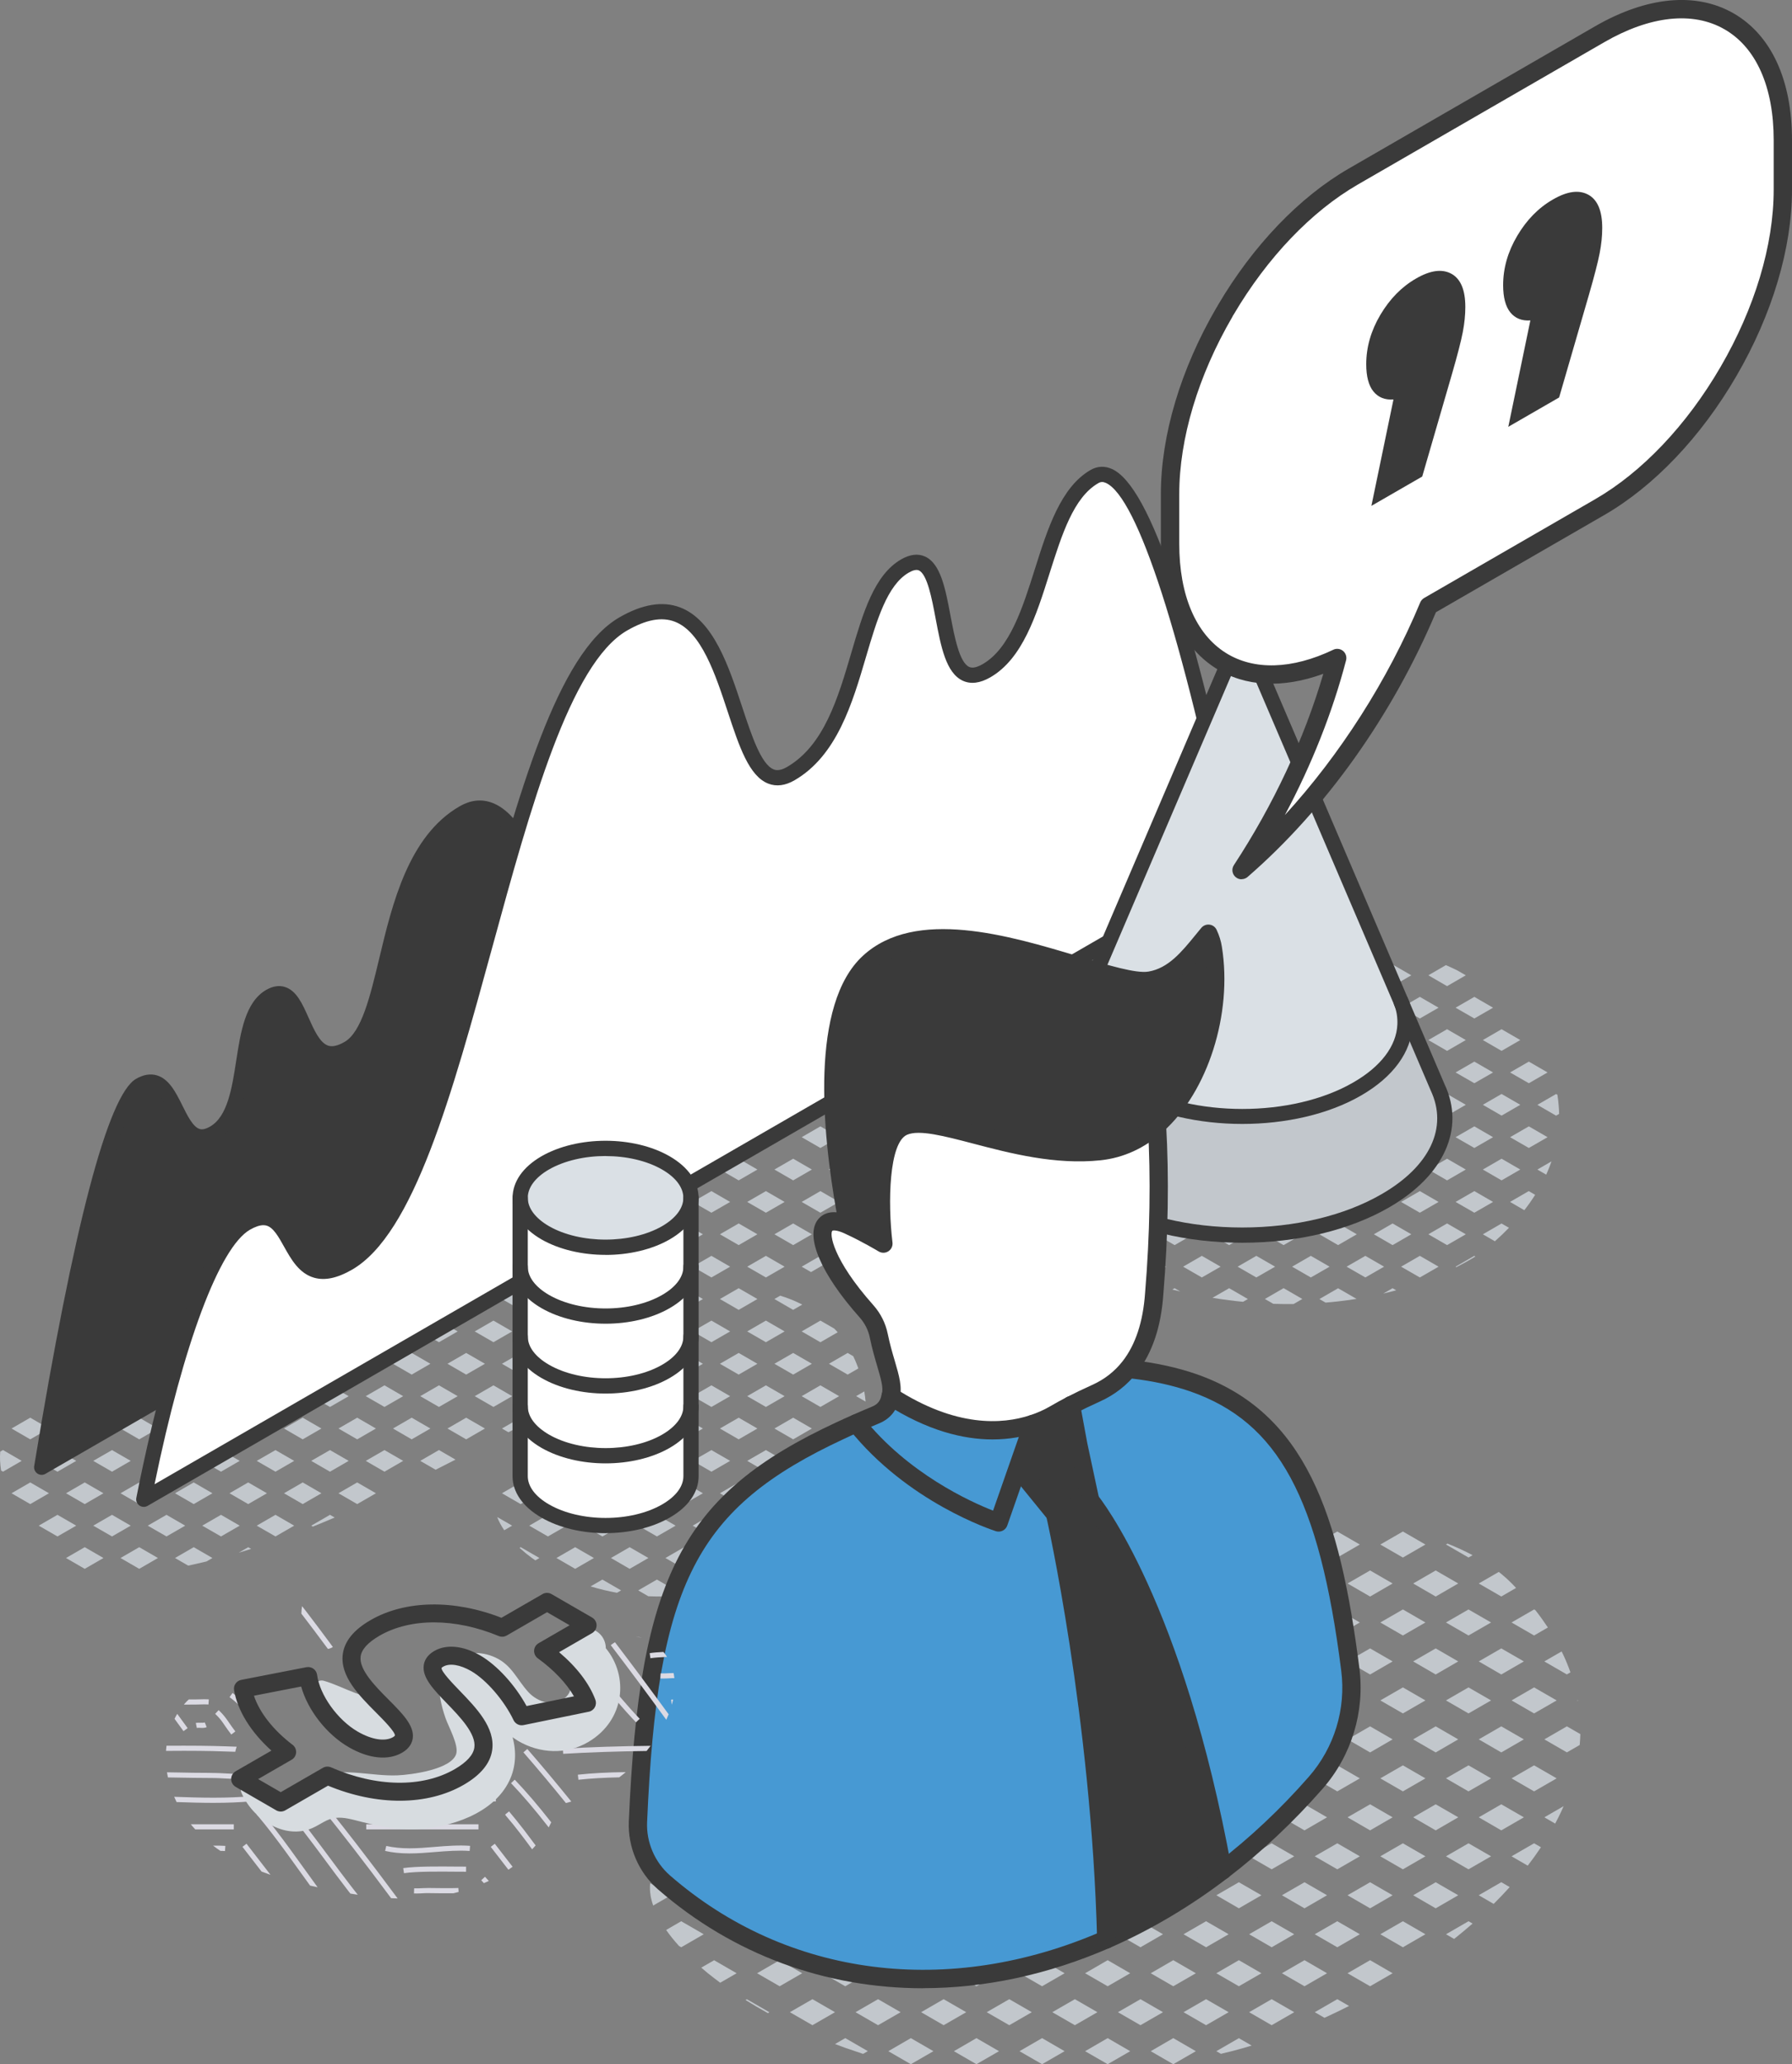<?xml version="1.0" encoding="UTF-8"?><svg id="Layer_2" xmlns="http://www.w3.org/2000/svg" viewBox="0 0 385.75 444.12"><rect x="0" y="0" width="385.75" height="444.12" fill="#808080" stroke="none"/><defs><style>.cls-1{fill:#c2c7cc;}.cls-2{fill:#fff;}.cls-3{fill:#dbdae3;}.cls-4{fill:#d7dce0;}.cls-5{fill:#3a3a3a;}.cls-6{fill:#3a3a3a;}.cls-7{fill:#dae0e5;}.cls-8{fill:#4799d3;}</style></defs><g id="Layer_1-2"><path class="cls-1" d="M141.41,339.85l-4.03,2.33,2.18,1.26c1.21.05,2.42.07,3.65.03l2.23-1.29-4.03-2.33Z"/><polygon class="cls-1" points="157.17 314.31 153.14 311.99 149.11 314.31 153.14 316.64 157.17 314.31"/><polygon class="cls-1" points="163.04 321.28 159.01 318.95 154.97 321.28 159.01 323.61 163.04 321.28"/><polygon class="cls-1" points="151.31 321.28 147.27 318.95 143.24 321.28 147.27 323.61 151.31 321.28"/><polygon class="cls-1" points="141.41 325.92 137.38 328.25 141.41 330.57 145.44 328.25 141.41 325.92"/><polygon class="cls-1" points="168.9 314.31 164.87 311.99 160.84 314.31 164.87 316.64 168.9 314.31"/><path class="cls-1" d="M225.18,243.29l-1.65-.96-4.03,2.33,1.84,1.06c1.28-.81,2.56-1.62,3.84-2.44Z"/><path class="cls-1" d="M229.39,267.53c.09.07.18.14.27.2l3.76-2.17-4.03-2.33-3.02,1.74c.2.2.4.39.61.58.72.66,1.53,1.32,2.41,1.97Z"/><path class="cls-1" d="M223.52,260.92l4.03-2.33-4.03-2.33-.92.53c-.18,1.3.06,2.64.68,3.98l.24.14Z"/><polygon class="cls-1" points="221.69 237.7 217.66 235.37 213.63 237.7 217.66 240.03 221.69 237.7"/><polygon class="cls-1" points="211.79 242.34 207.76 244.67 211.79 246.99 215.82 244.67 211.79 242.34"/><polygon class="cls-1" points="174.77 321.28 170.74 318.95 166.7 321.28 170.74 323.61 174.77 321.28"/><path class="cls-1" d="M185.2,313.8l-.9.52.64.37c.09-.3.18-.59.26-.89Z"/><path class="cls-1" d="M178.46,326.99l-1.86-1.07-4.03,2.33,3.1,1.79c.99-.96,1.93-1.98,2.79-3.05Z"/><path class="cls-1" d="M186.35,307.35s0-.05,0-.08l-3.89-2.25-4.03,2.33,4.03,2.33,3.88-2.24s0-.06,0-.09Z"/><polygon class="cls-1" points="28.14 328.25 24.11 325.92 20.07 328.25 24.11 330.57 28.14 328.25"/><polygon class="cls-1" points="18.24 332.88 14.21 335.21 18.24 337.54 22.27 335.21 18.24 332.88"/><polygon class="cls-1" points="166.7 237.7 170.74 240.03 174.77 237.7 170.74 235.37 166.7 237.7"/><polygon class="cls-1" points="164.87 246.99 168.9 244.67 164.87 242.34 160.84 244.67 164.87 246.99"/><polygon class="cls-1" points="78.73 286.46 82.76 288.78 86.79 286.46 82.76 284.13 78.73 286.46"/><polygon class="cls-1" points="227.55 230.74 223.52 228.41 219.49 230.74 223.52 233.06 227.55 230.74"/><polygon class="cls-1" points="239.29 258.6 235.25 256.27 231.22 258.6 235.25 260.92 239.29 258.6"/><polygon class="cls-1" points="233.42 237.7 229.39 235.37 225.36 237.7 229.39 240.03 233.42 237.7"/><polygon class="cls-1" points="245.15 265.56 241.12 263.23 237.09 265.56 241.12 267.89 245.15 265.56"/><path class="cls-1" d="M233.42,251.63l-3.87-2.24c-.06.03-.11.05-.16.08-1.37.68-2.52,1.4-3.46,2.15-.08.06-.16.13-.23.19l3.7,2.13,4.03-2.33Z"/><path class="cls-1" d="M239.29,272.53l-4.03-2.33-.85.49c1.36.74,2.82,1.45,4.36,2.14l.52-.3Z"/><polygon class="cls-1" points="251.02 272.53 246.98 270.2 242.95 272.53 246.98 274.85 251.02 272.53"/><path class="cls-1" d="M202.18,257.49l-2.12-1.22-4.03,2.33,2.19,1.27c1.32-.79,2.64-1.58,3.96-2.37Z"/><path class="cls-1" d="M186.05,299.37l-1.76,1.01,2.04,1.18c-.07-.74-.16-1.47-.28-2.19Z"/><polygon class="cls-1" points="182.47 263.23 178.43 265.56 182.47 267.89 186.5 265.56 182.47 263.23"/><polygon class="cls-1" points="221.69 223.77 217.66 221.44 213.63 223.77 217.66 226.1 221.69 223.77"/><polygon class="cls-1" points="192.36 258.6 188.33 256.27 184.3 258.6 188.33 260.92 192.36 258.6"/><polygon class="cls-1" points="215.82 230.74 211.79 228.41 207.76 230.74 211.79 233.06 215.82 230.74"/><polygon class="cls-1" points="201.89 251.63 205.93 253.96 209.96 251.63 205.93 249.3 201.89 251.63"/><polygon class="cls-1" points="198.23 251.63 194.2 249.3 190.16 251.63 194.2 253.96 198.23 251.63"/><path class="cls-1" d="M41.7,336.59c.92-.2,1.84-.42,2.76-.64l1.27-.74-4.03-2.33-4.03,2.33,2.84,1.64c.4-.08.79-.18,1.19-.26Z"/><polygon class="cls-1" points="10.54 321.28 6.51 318.95 2.48 321.28 6.51 323.61 10.54 321.28"/><polygon class="cls-1" points="39.87 328.25 35.84 325.92 31.8 328.25 35.84 330.57 39.87 328.25"/><polygon class="cls-1" points="16.41 328.25 12.37 325.92 8.34 328.25 12.37 330.57 16.41 328.25"/><path class="cls-1" d="M184.77,294.42c-.12-.34-.25-.67-.38-1-.22-.55-.46-1.1-.72-1.63l-1.2-.7-4.03,2.33,4.03,2.33,2.31-1.33Z"/><polygon class="cls-1" points="34 321.28 29.97 318.95 25.94 321.28 29.97 323.61 34 321.28"/><polygon class="cls-1" points="29.97 337.54 34 335.21 29.97 332.88 25.94 335.21 29.97 337.54"/><polygon class="cls-1" points="28.14 314.31 24.11 311.99 20.07 314.31 24.11 316.64 28.14 314.31"/><polygon class="cls-1" points="22.27 321.28 18.24 318.95 14.21 321.28 18.24 323.61 22.27 321.28"/><polygon class="cls-1" points="157.17 300.39 153.14 298.06 149.11 300.39 153.14 302.71 157.17 300.39"/><polygon class="cls-1" points="145.44 314.31 141.41 311.99 137.38 314.31 141.41 316.64 145.44 314.31"/><polygon class="cls-1" points="151.31 307.35 147.27 305.02 143.24 307.35 147.27 309.68 151.31 307.35"/><polygon class="cls-1" points="135.54 318.95 131.51 321.28 135.54 323.61 139.58 321.28 135.54 318.95"/><polygon class="cls-1" points="135.54 332.88 131.51 335.21 135.54 337.54 139.58 335.21 135.54 332.88"/><polygon class="cls-1" points="163.04 307.35 159.01 305.02 154.97 307.35 159.01 309.68 163.04 307.35"/><polygon class="cls-1" points="176.6 298.06 172.57 300.39 176.6 302.71 180.63 300.39 176.6 298.06"/><polygon class="cls-1" points="180.63 314.31 176.6 311.99 172.57 314.31 176.6 316.64 180.63 314.31"/><polygon class="cls-1" points="174.77 307.35 170.74 305.02 166.7 307.35 170.74 309.68 174.77 307.35"/><polygon class="cls-1" points="168.9 300.39 164.87 298.06 160.84 300.39 164.87 302.71 168.9 300.39"/><path class="cls-1" d="M168.83,335.21c.18-.12.36-.23.53-.35.47-.27.92-.57,1.37-.87.3-.2.6-.39.89-.59l-.89-.51-4.03,2.33,1.13.65c.33-.21.66-.43.99-.65Z"/><polygon class="cls-1" points="168.9 328.25 164.87 325.92 160.84 328.25 164.87 330.57 168.9 328.25"/><polygon class="cls-1" points="163.04 335.21 159.01 332.88 154.97 335.21 159.01 337.54 163.04 335.21"/><polygon class="cls-1" points="157.17 328.25 153.14 325.92 149.11 328.25 153.14 330.57 157.17 328.25"/><polygon class="cls-1" points="147.27 332.88 143.24 335.21 147.27 337.54 151.31 335.21 147.27 332.88"/><path class="cls-1" d="M330.93,251.63l1.91,1.1c.17-.37.32-.73.47-1.1.24-.59.47-1.17.67-1.76l-3.04,1.76Z"/><polygon class="cls-1" points="325.06 244.67 329.1 246.99 333.13 244.67 329.1 242.34 325.06 244.67"/><polygon class="cls-1" points="319.2 237.7 323.23 240.03 327.26 237.7 323.23 235.37 319.2 237.7"/><polygon class="cls-1" points="260.55 181.98 264.58 184.31 268.61 181.98 264.58 179.65 260.55 181.98"/><polygon class="cls-1" points="301.6 216.81 305.64 219.13 309.67 216.81 305.64 214.48 301.6 216.81"/><polygon class="cls-1" points="295.74 223.77 299.77 226.1 303.8 223.77 299.77 221.44 295.74 223.77"/><polygon class="cls-1" points="313.33 216.81 317.37 219.13 321.4 216.81 317.37 214.48 313.33 216.81"/><polygon class="cls-1" points="254.68 175.02 258.71 177.34 262.75 175.02 258.71 172.69 254.68 175.02"/><path class="cls-1" d="M311.5,207.76c-.08-.04-.16-.07-.25-.11l-3.78,2.19,4.03,2.33,4.03-2.33-1.82-1.05c-.72-.36-1.47-.7-2.21-1.03Z"/><polygon class="cls-1" points="289.87 216.81 293.91 219.13 297.94 216.81 293.91 214.48 289.87 216.81"/><polygon class="cls-1" points="266.41 188.95 270.44 191.27 274.48 188.95 270.44 186.62 266.41 188.95"/><polygon class="cls-1" points="323.23 221.44 319.2 223.77 323.23 226.1 327.26 223.77 323.23 221.44"/><polygon class="cls-1" points="284.01 223.77 288.04 226.1 292.07 223.77 288.04 221.44 284.01 223.77"/><polygon class="cls-1" points="272.28 195.91 276.31 198.24 280.34 195.91 276.31 193.58 272.28 195.91"/><polygon class="cls-1" points="254.68 188.95 258.71 191.27 262.75 188.95 258.71 186.62 254.68 188.95"/><polygon class="cls-1" points="272.28 223.77 276.31 226.1 280.34 223.77 276.31 221.44 272.28 223.77"/><polygon class="cls-1" points="266.41 202.88 270.44 205.2 274.48 202.88 270.44 200.55 266.41 202.88"/><polygon class="cls-1" points="248.82 181.98 252.85 184.31 256.88 181.98 252.85 179.65 248.82 181.98"/><polygon class="cls-1" points="231.22 188.95 235.25 191.27 239.29 188.95 235.25 186.62 231.22 188.95"/><path class="cls-1" d="M246.98,177.34l4.03-2.33-2.18-1.26c-1.23.76-2.44,1.62-3.62,2.57l1.77,1.02Z"/><path class="cls-1" d="M241.12,180.11c-.57.6-1.13,1.22-1.68,1.87-.25.3-.5.61-.75.93l2.43,1.4,4.03-2.33-3.75-2.17c-.09.1-.19.2-.28.3Z"/><polygon class="cls-1" points="260.55 195.91 264.58 198.24 268.61 195.91 264.58 193.58 260.55 195.91"/><polygon class="cls-1" points="313.33 244.67 317.37 246.99 321.4 244.67 317.37 242.34 313.33 244.67"/><polygon class="cls-1" points="278.14 230.74 282.17 233.06 286.21 230.74 282.17 228.41 278.14 230.74"/><path class="cls-1" d="M325.06,258.6l3.07,1.78c.86-1.1,1.63-2.2,2.33-3.31l-1.38-.8-4.03,2.33Z"/><polygon class="cls-1" points="319.2 251.63 323.23 253.96 327.26 251.63 323.23 249.3 319.2 251.63"/><polygon class="cls-1" points="307.47 223.77 311.5 226.1 315.53 223.77 311.5 221.44 307.47 223.77"/><polygon class="cls-1" points="284.01 237.7 288.04 240.03 292.07 237.7 288.04 235.37 284.01 237.7"/><polygon class="cls-1" points="289.87 230.74 293.91 233.06 297.94 230.74 293.91 228.41 289.87 230.74"/><polygon class="cls-1" points="295.74 237.7 299.77 240.03 303.8 237.7 299.77 235.37 295.74 237.7"/><polygon class="cls-1" points="301.6 230.74 305.64 233.06 309.67 230.74 305.64 228.41 301.6 230.74"/><path class="cls-1" d="M252.85,224.81c.49-.35,2.23-1.59,2.61-1.86l-2.61-1.51-4.03,2.33,3.02,1.75c.34-.24.67-.47,1.01-.7Z"/><polygon class="cls-1" points="270.44 274.85 274.48 272.53 270.44 270.2 266.41 272.53 270.44 274.85"/><polygon class="cls-1" points="251.02 216.81 246.98 214.48 242.95 216.81 246.98 219.13 251.02 216.81"/><polygon class="cls-1" points="239.29 202.88 235.25 200.55 231.22 202.88 235.25 205.2 239.29 202.88"/><polygon class="cls-1" points="233.42 195.91 229.39 193.58 225.36 195.91 229.39 198.24 233.42 195.91"/><polygon class="cls-1" points="245.15 209.84 241.12 207.51 237.09 209.84 241.12 212.17 245.15 209.84"/><path class="cls-1" d="M262.75,244.67l-2.18-1.26c-1.45.08-2.85.18-4.2.29l-1.68.97,4.03,2.33,4.03-2.33Z"/><polygon class="cls-1" points="274.48 258.6 270.44 256.27 266.41 258.6 270.44 260.92 274.48 258.6"/><polygon class="cls-1" points="268.61 251.63 264.58 249.3 260.55 251.63 264.58 253.96 268.61 251.63"/><path class="cls-1" d="M262.67,279.49c.63.09,1.27.18,1.91.26.99.13,1.99.24,3,.34l1.04-.6-4.03-2.33-3.59,2.07c.55.09,1.11.18,1.67.26Z"/><polygon class="cls-1" points="262.75 258.6 258.71 256.27 254.68 258.6 258.71 260.92 262.75 258.6"/><polygon class="cls-1" points="268.61 265.56 264.58 263.23 260.55 265.56 264.58 267.89 268.61 265.56"/><polygon class="cls-1" points="256.88 251.63 252.85 249.3 248.82 251.63 252.85 253.96 256.88 251.63"/><polygon class="cls-1" points="227.55 202.88 223.52 200.55 219.49 202.88 223.52 205.2 227.55 202.88"/><path class="cls-1" d="M221.69,195.91l-.41-.24c-.12.08-3.74,2.5-3.74,2.5l.12.07,4.03-2.33Z"/><path class="cls-1" d="M215.82,202.88l-2.88-1.67c-1.25.82-2.51,1.65-3.78,2.47l2.63,1.52,4.03-2.33Z"/><polygon class="cls-1" points="245.15 223.77 241.12 221.44 237.09 223.77 241.12 226.1 245.15 223.77"/><path class="cls-1" d="M247.37,228.63l-.38-.22-4.03,2.33.72.41c1.23-.84,2.47-1.67,3.7-2.52Z"/><path class="cls-1" d="M251.02,244.67l-.66-.38c-2.31.27-4.46.58-6.46.93l3.08,1.78,4.03-2.33Z"/><polygon class="cls-1" points="233.42 209.84 229.39 207.51 225.36 209.84 229.39 212.17 233.42 209.84"/><polygon class="cls-1" points="239.29 216.81 235.25 214.48 231.22 216.81 235.25 219.13 239.29 216.81"/><polygon class="cls-1" points="317.37 228.41 313.33 230.74 317.37 233.06 321.4 230.74 317.37 228.41"/><polygon class="cls-1" points="237.09 195.91 241.12 198.24 245.15 195.91 241.12 193.58 237.09 195.91"/><polygon class="cls-1" points="251.02 202.88 246.98 200.55 242.95 202.88 246.98 205.2 251.02 202.88"/><polygon class="cls-1" points="242.95 188.95 246.98 191.27 251.02 188.95 246.98 186.62 242.95 188.95"/><polygon class="cls-1" points="248.82 195.91 252.85 198.24 256.88 195.91 252.85 193.58 248.82 195.91"/><polygon class="cls-1" points="262.75 202.88 258.71 200.55 254.68 202.88 258.71 205.2 262.75 202.88"/><path class="cls-1" d="M283.46,243.08l-.04-.02c-.82-.02-1.62-.03-2.42-.04l-2.86,1.65,4.03,2.33,4.03-2.33-2.72-1.57c-1.29.18-1.83.23-.14,0h.11Z"/><polygon class="cls-1" points="268.61 209.84 264.58 207.51 260.55 209.84 264.58 212.17 268.61 209.84"/><polygon class="cls-1" points="256.88 209.84 252.85 207.51 248.82 209.84 252.85 212.17 256.88 209.84"/><polygon class="cls-1" points="262.75 216.81 258.71 214.48 254.68 216.81 258.71 219.13 262.75 216.81"/><polygon class="cls-1" points="272.28 209.84 276.31 212.17 280.34 209.84 276.31 207.51 272.28 209.84"/><path class="cls-1" d="M278.14,202.88l.79.45c.41-.53.8-1.06,1.17-1.58l-1.95,1.13Z"/><polygon class="cls-1" points="276.31 267.89 280.34 265.56 276.31 263.23 272.28 265.56 276.31 267.89"/><path class="cls-1" d="M274.48,244.67l-2.86-1.65c-.82.01-1.63.03-2.43.04l-2.78,1.6,4.03,2.33,4.03-2.33Z"/><polygon class="cls-1" points="280.34 251.63 276.31 249.3 272.28 251.63 276.31 253.96 280.34 251.63"/><path class="cls-1" d="M264.58,226.1l4.03-2.33-4.03-2.33-1.27.73c-.04.54-.06,1.07-.05,1.59,0,.55.04,1.09.1,1.62l1.23.71Z"/><polygon class="cls-1" points="270.44 214.48 266.41 216.81 270.44 219.13 274.48 216.81 270.44 214.48"/><path class="cls-1" d="M274.06,280.52c.75.03,1.5.04,2.25.05.72,0,1.43.01,2.15,0l1.88-1.09-4.03-2.33-4.03,2.33,1.79,1.03Z"/><polygon class="cls-1" points="266.41 230.74 270.44 233.06 274.48 230.74 270.44 228.41 266.41 230.74"/><polygon class="cls-1" points="311.5 235.37 307.47 237.7 311.5 240.03 315.53 237.7 311.5 235.37"/><polygon class="cls-1" points="307.47 251.63 311.5 253.96 315.53 251.63 311.5 249.3 307.47 251.63"/><polygon class="cls-1" points="313.33 258.6 317.37 260.92 321.4 258.6 317.37 256.27 313.33 258.6"/><polygon class="cls-1" points="272.28 237.7 276.31 240.03 280.34 237.7 276.31 235.37 272.28 237.7"/><path class="cls-1" d="M319.2,265.56l2.59,1.5c.5-.44.98-.88,1.44-1.32.06-.06.12-.11.18-.17.49-.47.96-.94,1.41-1.41l-1.6-.92-4.03,2.33Z"/><polygon class="cls-1" points="301.6 244.67 305.64 246.99 309.67 244.67 305.64 242.34 301.6 244.67"/><polygon class="cls-1" points="289.87 244.67 293.91 246.99 297.94 244.67 293.91 242.34 289.87 244.67"/><polygon class="cls-1" points="284.01 251.63 288.04 253.96 292.07 251.63 288.04 249.3 284.01 251.63"/><polygon class="cls-1" points="295.74 251.63 299.77 253.96 303.8 251.63 299.77 249.3 295.74 251.63"/><polygon class="cls-1" points="301.6 272.53 305.64 274.85 309.67 272.53 305.64 270.2 301.6 272.53"/><polygon class="cls-1" points="301.6 258.6 305.64 260.92 309.67 258.6 305.64 256.27 301.6 258.6"/><polygon class="cls-1" points="307.47 265.56 311.5 267.89 315.53 265.56 311.5 263.23 307.47 265.56"/><path class="cls-1" d="M313.33,272.53l.17.1c1.39-.71,2.76-1.47,4.09-2.29l-.23-.14-4.03,2.33Z"/><polygon class="cls-1" points="289.87 272.53 293.91 274.85 297.94 272.53 293.91 270.2 289.87 272.53"/><path class="cls-1" d="M284.01,279.49l1.33.77c.9-.07,1.8-.16,2.7-.26,1.25-.14,2.5-.31,3.75-.51.07-.01.15-.02.22-.03l-3.97-2.29-4.03,2.33Z"/><polygon class="cls-1" points="295.74 265.56 299.77 267.89 303.8 265.56 299.77 263.23 295.74 265.56"/><path class="cls-1" d="M297.76,278.32c.67-.16,1.34-.32,2.01-.5.26-.07.52-.14.78-.21l-.78-.45-2.01,1.16Z"/><polygon class="cls-1" points="289.87 258.6 293.91 260.92 297.94 258.6 293.91 256.27 289.87 258.6"/><polygon class="cls-1" points="282.17 274.85 286.21 272.53 282.17 270.2 278.14 272.53 282.17 274.85"/><polygon class="cls-1" points="284.01 265.56 288.04 267.89 292.07 265.56 288.04 263.23 284.01 265.56"/><polygon class="cls-1" points="278.14 258.6 282.17 260.92 286.21 258.6 282.17 256.27 278.14 258.6"/><polygon class="cls-1" points="100.35 295.75 104.39 293.42 100.35 291.09 96.32 293.42 100.35 295.75"/><polygon class="cls-1" points="149.11 258.6 153.14 260.92 157.17 258.6 153.14 256.27 149.11 258.6"/><polygon class="cls-1" points="163.04 265.56 159.01 263.23 154.97 265.56 159.01 267.89 163.04 265.56"/><polygon class="cls-1" points="113.92 286.46 117.95 288.78 121.98 286.46 117.95 284.13 113.92 286.46"/><path class="cls-1" d="M12.37,302.71l.92-.53c-.6,0-1.19.01-1.74.05l.83.48Z"/><path class="cls-1" d="M293.91,205.2l2.38-1.38c-1.7-.16-3.42-.24-5.16-.23l2.78,1.6Z"/><polygon class="cls-1" points="284.01 209.84 288.04 212.17 292.07 209.84 288.04 207.51 284.01 209.84"/><path class="cls-1" d="M278.14,188.95l4.03,2.33,3.66-2.11c.02-.13.05-.26.07-.39l-3.73-2.15-4.03,2.33Z"/><polygon class="cls-1" points="295.74 209.84 299.77 212.17 303.8 209.84 299.77 207.51 295.74 209.84"/><path class="cls-1" d="M285.79,181.98c-.07-.3-.14-.6-.23-.9l-1.56.9,1.99,1.15c-.06-.39-.12-.77-.21-1.15Z"/><path class="cls-1" d="M264.58,168.65c-.85.04-1.71.12-2.57.24l2.57,1.49,2.99-1.73c-.98-.05-1.98-.05-2.99,0Z"/><polygon class="cls-1" points="266.41 175.02 270.44 177.34 274.48 175.02 270.44 172.69 266.41 175.02"/><path class="cls-1" d="M280.7,173.54l-2.56,1.48,4.03,2.33,1.29-.74c-.78-1.13-1.71-2.15-2.76-3.06Z"/><polygon class="cls-1" points="272.28 181.98 276.31 184.31 280.34 181.98 276.31 179.65 272.28 181.98"/><polygon class="cls-1" points="325.06 230.74 329.1 233.06 333.13 230.74 329.1 228.41 325.06 230.74"/><path class="cls-1" d="M335.25,235.54l-.28-.16-4.03,2.33,4.03,2.33.65-.38c-.01-.65-.05-1.3-.11-1.95-.06-.73-.15-1.45-.26-2.16Z"/><polygon class="cls-1" points="188.33 233.06 192.36 230.74 188.33 228.41 184.3 230.74 188.33 233.06"/><path class="cls-1" d="M188.33,219.13l4.03-2.33-1.98-1.14c-1.29.81-2.58,1.61-3.88,2.42l1.83,1.06Z"/><polygon class="cls-1" points="172.57 244.67 176.6 246.99 180.63 244.67 176.6 242.34 172.57 244.67"/><polygon class="cls-1" points="166.7 251.63 170.74 253.96 174.77 251.63 170.74 249.3 166.7 251.63"/><polygon class="cls-1" points="178.43 223.77 182.47 226.1 186.5 223.77 182.47 221.44 178.43 223.77"/><polygon class="cls-1" points="182.47 240.03 186.5 237.7 182.47 235.37 178.43 237.7 182.47 240.03"/><polygon class="cls-1" points="137.38 286.46 141.41 288.78 145.44 286.46 141.41 284.13 137.38 286.46"/><polygon class="cls-1" points="71.03 288.78 75.06 286.46 71.03 284.13 66.99 286.46 71.03 288.78"/><polygon class="cls-1" points="88.62 295.75 92.65 293.42 88.62 291.09 84.59 293.42 88.62 295.75"/><polygon class="cls-1" points="190.16 223.77 194.2 226.1 198.23 223.77 194.2 221.44 190.16 223.77"/><polygon class="cls-1" points="204.09 216.81 200.06 214.48 196.03 216.81 200.06 219.13 204.09 216.81"/><polygon class="cls-1" points="209.96 209.84 205.93 207.51 201.89 209.84 205.93 212.17 209.96 209.84"/><path class="cls-1" d="M252.35,277.45c.16.04,1.3.32,1.71.41l-1.21-.7-.49.29Z"/><polygon class="cls-1" points="252.85 263.23 248.82 265.56 252.85 267.89 256.88 265.56 252.85 263.23"/><polygon class="cls-1" points="88.62 281.82 92.66 279.49 88.62 277.16 84.59 279.49 88.62 281.82"/><path class="cls-1" d="M164.87,233.06l4.03-2.33-1.64-.95c-1.32.79-2.64,1.58-3.97,2.37l1.57.91Z"/><polygon class="cls-1" points="176.6 233.06 180.63 230.74 176.6 228.41 172.57 230.74 176.6 233.06"/><path class="cls-1" d="M284.01,204.14c-.94.14-1.89.29-2.84.49l1,.58,1.84-1.06Z"/><polygon class="cls-1" points="282.17 219.13 286.21 216.81 282.17 214.48 278.14 216.81 282.17 219.13"/><path class="cls-1" d="M182.47,318.95l-4.03,2.33,2.86,1.65c.33-.54.64-1.09.94-1.65.08-.16.16-.32.24-.47.25-.48.49-.96.71-1.44l-.71-.41Z"/><polygon class="cls-1" points="233.42 223.77 229.39 221.44 225.36 223.77 229.39 226.1 233.42 223.77"/><polygon class="cls-1" points="239.29 230.74 235.25 228.41 231.22 230.74 235.25 233.06 239.29 230.74"/><polygon class="cls-1" points="227.55 216.81 223.52 214.48 219.49 216.81 223.52 219.13 227.55 216.81"/><polygon class="cls-1" points="245.15 251.63 241.12 249.3 237.09 251.63 241.12 253.96 245.15 251.63"/><polygon class="cls-1" points="221.69 209.84 217.66 207.51 213.63 209.84 217.66 212.17 221.69 209.84"/><polygon class="cls-1" points="262.75 272.53 258.71 270.2 254.68 272.53 258.71 274.85 262.75 272.53"/><polygon class="cls-1" points="163.04 293.42 159.01 291.09 154.97 293.42 159.01 295.75 163.04 293.42"/><polygon class="cls-1" points="251.02 258.6 246.98 256.27 242.95 258.6 246.98 260.92 251.02 258.6"/><polygon class="cls-1" points="198.23 237.7 194.2 235.37 190.16 237.7 194.2 240.03 198.23 237.7"/><path class="cls-1" d="M180.32,286.64c-.23-.27-.49-.53-.74-.79l-2.98-1.72-4.03,2.33,4.03,2.33,3.71-2.14Z"/><polygon class="cls-1" points="172.57 272.53 174.58 273.69 178.61 271.36 176.6 270.2 172.57 272.53"/><polygon class="cls-1" points="176.6 256.27 172.57 258.6 176.6 260.92 180.63 258.6 176.6 256.27"/><polygon class="cls-1" points="168.9 286.46 164.87 284.13 160.84 286.46 164.87 288.78 168.9 286.46"/><polygon class="cls-1" points="174.77 293.42 170.74 291.09 166.7 293.42 170.74 295.75 174.77 293.42"/><polygon class="cls-1" points="200.06 228.41 196.03 230.74 200.06 233.06 204.09 230.74 200.06 228.41"/><polygon class="cls-1" points="204.09 244.67 200.06 242.34 196.03 244.67 200.06 246.99 204.09 244.67"/><polygon class="cls-1" points="209.96 223.77 205.93 221.44 201.89 223.77 205.93 226.1 209.96 223.77"/><polygon class="cls-1" points="192.36 244.67 188.33 242.34 184.3 244.67 188.33 246.99 192.36 244.67"/><polygon class="cls-1" points="186.5 251.63 182.47 249.3 178.43 251.63 182.47 253.96 186.5 251.63"/><polygon class="cls-1" points="215.82 216.81 211.79 214.48 207.76 216.81 211.79 219.13 215.82 216.81"/><polygon class="cls-1" points="45.73 321.28 41.7 318.95 37.67 321.28 41.7 323.61 45.73 321.28"/><polygon class="cls-1" points="51.6 328.25 47.57 325.92 43.53 328.25 47.57 330.57 51.6 328.25"/><path class="cls-1" d="M54.06,333.25l-.63-.36-2.05,1.18c.68-.2,2.47-.75,2.68-.82Z"/><polygon class="cls-1" points="157.17 286.46 153.14 284.13 149.11 286.46 153.14 288.78 157.17 286.46"/><polygon class="cls-1" points="39.87 314.31 35.84 311.99 31.8 314.31 35.84 316.64 39.87 314.31"/><polygon class="cls-1" points="22.27 307.35 18.24 305.02 14.21 307.35 18.24 309.68 22.27 307.35"/><polygon class="cls-1" points="10.54 307.35 6.51 305.02 2.48 307.35 6.51 309.68 10.54 307.35"/><polygon class="cls-1" points="16.41 314.31 12.37 311.99 8.34 314.31 12.37 316.64 16.41 314.31"/><path class="cls-1" d="M.64,316.64l4.03-2.33-4.03-2.33-.59.34c-.11,1.3-.04,2.68.19,4.08l.4.23Z"/><polygon class="cls-1" points="34 307.35 29.97 305.02 25.94 307.35 29.97 309.68 34 307.35"/><path class="cls-1" d="M127.13,341.32c1.83.55,3.73,1.02,5.69,1.37l.88-.51-4.03-2.33-2.55,1.47Z"/><polygon class="cls-1" points="145.44 300.39 141.41 298.06 137.38 300.39 141.41 302.71 145.44 300.39"/><polygon class="cls-1" points="151.31 293.42 147.27 291.09 143.24 293.42 147.27 295.75 151.31 293.42"/><path class="cls-1" d="M139.58,307.35l-2.75-1.59c.3.55.62,1.07.97,1.59.12.18.23.36.36.53-.9.04-1.76.09-2.61.15-.86.06-1.69.12-2.51.2l2.51,1.45,4.03-2.33Z"/><polygon class="cls-1" points="129.68 311.99 125.65 314.31 129.68 316.64 133.71 314.31 129.68 311.99"/><polygon class="cls-1" points="129.68 325.92 125.65 328.25 129.68 330.57 133.71 328.25 129.68 325.92"/><polygon class="cls-1" points="106.22 274.85 110.25 272.53 106.22 270.2 102.19 272.53 106.22 274.85"/><polygon class="cls-1" points="84.59 307.35 88.62 309.68 92.65 307.35 88.62 305.02 84.59 307.35"/><polygon class="cls-1" points="106.22 288.78 110.25 286.46 106.22 284.13 102.19 286.46 106.22 288.78"/><polygon class="cls-1" points="72.86 307.35 76.89 309.68 80.92 307.35 76.89 305.02 72.86 307.35"/><polygon class="cls-1" points="90.46 300.39 94.49 302.71 98.52 300.39 94.49 298.06 90.46 300.39"/><polygon class="cls-1" points="66.99 300.39 71.03 302.71 75.06 300.39 71.03 298.06 66.99 300.39"/><path class="cls-1" d="M53.43,291.27c-.62.3-1.23.59-1.85.89l-2.18,1.26,4.03,2.33,4.03-2.33-3.86-2.23c-.06.03-.11.05-.17.08Z"/><polygon class="cls-1" points="55.26 300.39 59.3 302.71 63.33 300.39 59.3 298.06 55.26 300.39"/><polygon class="cls-1" points="61.13 307.35 65.16 309.68 69.19 307.35 65.16 305.02 61.13 307.35"/><polygon class="cls-1" points="78.73 314.31 82.76 316.64 86.79 314.31 82.76 311.99 78.73 314.31"/><polygon class="cls-1" points="168.9 272.53 164.87 270.2 160.84 272.53 164.87 274.85 168.9 272.53"/><polygon class="cls-1" points="160.84 258.6 164.87 260.92 168.9 258.6 164.87 256.27 160.84 258.6"/><polygon class="cls-1" points="154.97 251.63 159.01 253.96 163.04 251.63 159.01 249.3 154.97 251.63"/><path class="cls-1" d="M172.7,280.69c-.63-.32-1.28-.63-1.96-.92-.23-.1-.47-.19-.71-.28-.67-.26-1.36-.5-2.08-.72l-1.25.72,4.03,2.33,1.96-1.13Z"/><polygon class="cls-1" points="159.01 235.37 154.97 237.7 159.01 240.03 163.04 237.7 159.01 235.37"/><polygon class="cls-1" points="170.74 263.23 166.7 265.56 170.74 267.89 174.77 265.56 170.74 263.23"/><polygon class="cls-1" points="149.11 244.67 153.14 246.99 157.17 244.67 153.14 242.34 149.11 244.67"/><path class="cls-1" d="M58.94,288.58l.35.2,4.03-2.33-.03-.02c-1.45.72-2.9,1.43-4.35,2.14Z"/><path class="cls-1" d="M79.16,278.47s-3.61,1.84-4.29,2.18l2.02,1.17,4.03-2.33-1.77-1.02Z"/><polygon class="cls-1" points="100.35 281.82 104.39 279.49 100.35 277.16 96.32 279.49 100.35 281.82"/><polygon class="cls-1" points="99.96 267.66 100.35 267.89 104.39 265.56 104.15 265.43 99.96 267.66"/><path class="cls-1" d="M90.57,272.59l3.92,2.26,4.03-2.33-3.72-2.15c-1.41.74-2.82,1.47-4.24,2.21Z"/><polygon class="cls-1" points="78.73 300.39 82.76 302.71 86.79 300.39 82.76 298.06 78.73 300.39"/><polygon class="cls-1" points="72.86 293.42 76.89 295.75 80.92 293.42 76.89 291.09 72.86 293.42"/><polygon class="cls-1" points="61.13 293.42 65.16 295.75 69.19 293.42 65.16 291.09 61.13 293.42"/><polygon class="cls-1" points="94.49 288.78 98.52 286.46 94.49 284.13 90.46 286.46 94.49 288.78"/><polygon class="cls-1" points="57.46 321.28 53.43 318.95 49.4 321.28 53.43 323.61 57.46 321.28"/><polygon class="cls-1" points="45.73 307.35 41.7 305.02 37.67 307.35 41.7 309.68 45.73 307.35"/><path class="cls-1" d="M39.87,300.39l-2.52-1.46c-1.49.7-2.98,1.39-4.46,2.08l2.95,1.7,4.03-2.33Z"/><polygon class="cls-1" points="63.33 328.25 59.3 325.92 55.26 328.25 59.3 330.57 63.33 328.25"/><polygon class="cls-1" points="51.6 314.31 47.57 311.99 43.53 314.31 47.57 316.64 51.6 314.31"/><polygon class="cls-1" points="123.81 332.88 119.78 335.21 123.81 337.54 127.85 335.21 123.81 332.88"/><polygon class="cls-1" points="123.81 318.95 119.78 321.28 123.81 323.61 127.85 321.28 123.81 318.95"/><path class="cls-1" d="M123.64,309.58l.17.1.38-.22c-.13.03-.25.06-.38.08-.06.01-.11.03-.17.04Z"/><polygon class="cls-1" points="123.81 291.09 119.78 293.42 123.81 295.75 127.85 293.42 123.81 291.09"/><polygon class="cls-1" points="151.31 279.49 147.27 277.16 143.24 279.49 147.27 281.82 151.31 279.49"/><polygon class="cls-1" points="157.17 272.53 153.14 270.2 149.11 272.53 153.14 274.85 157.17 272.53"/><polygon class="cls-1" points="133.71 286.46 129.68 284.13 125.65 286.46 129.68 288.78 133.71 286.46"/><polygon class="cls-1" points="139.58 293.42 135.54 291.09 131.51 293.42 135.54 295.75 139.58 293.42"/><polygon class="cls-1" points="163.04 279.49 159.01 277.16 154.97 279.49 159.01 281.82 163.04 279.49"/><polygon class="cls-1" points="96.32 307.35 100.35 309.68 104.39 307.35 100.35 305.02 96.32 307.35"/><path class="cls-1" d="M90.46,314.31l3.31,1.91c1.43-.72,2.86-1.45,4.28-2.18l-3.56-2.06-4.03,2.33Z"/><polygon class="cls-1" points="66.99 314.31 71.03 316.64 75.06 314.31 71.03 311.99 66.99 314.31"/><path class="cls-1" d="M110.25,328.25l-3.23-1.86c.37.96.89,1.91,1.52,2.85l1.71-.99Z"/><polygon class="cls-1" points="108.05 307.35 109.44 308.15 113.7 305.96 112.08 305.02 108.05 307.35"/><polygon class="cls-1" points="102.19 300.39 106.22 302.71 110.25 300.39 106.22 298.06 102.19 300.39"/><polygon class="cls-1" points="112.08 318.95 108.05 321.28 112.08 323.61 116.12 321.28 112.08 318.95"/><path class="cls-1" d="M112.08,332.88l-.24.14c.08.07.15.15.24.22.75.68,1.56,1.34,2.43,1.97.23.17.48.34.73.51l.88-.51-4.03-2.33Z"/><polygon class="cls-1" points="72.86 321.28 76.89 323.61 80.92 321.28 76.89 318.95 72.86 321.28"/><polygon class="cls-1" points="139.58 279.49 135.54 277.16 131.51 279.49 135.54 281.82 139.58 279.49"/><polygon class="cls-1" points="133.71 272.53 129.68 270.2 125.65 272.53 129.68 274.85 133.71 272.53"/><polygon class="cls-1" points="145.44 272.53 141.41 270.2 137.38 272.53 141.41 274.85 145.44 272.53"/><polygon class="cls-1" points="117.95 298.06 113.92 300.39 117.95 302.71 121.98 300.39 117.95 298.06"/><polygon class="cls-1" points="143.24 251.63 147.27 253.96 151.31 251.63 147.27 249.3 143.24 251.63"/><polygon class="cls-1" points="151.31 265.56 147.27 263.23 143.24 265.56 147.27 267.89 151.31 265.56"/><path class="cls-1" d="M139.56,245.93l1.85,1.07,4.03-2.33-1.82-1.05c-1.35.77-2.71,1.54-4.06,2.31Z"/><polygon class="cls-1" points="117.95 311.99 113.92 314.31 117.95 316.64 121.98 314.31 117.95 311.99"/><polygon class="cls-1" points="127.85 279.49 123.81 277.16 119.78 279.49 123.81 281.82 127.85 279.49"/><polygon class="cls-1" points="117.95 325.92 113.92 328.25 117.95 330.57 121.98 328.25 117.95 325.92"/><polygon class="cls-1" points="127.85 265.56 123.81 263.23 119.78 265.56 123.81 267.89 127.85 265.56"/><polygon class="cls-1" points="133.71 258.6 129.68 256.27 125.65 258.6 129.68 260.92 133.71 258.6"/><polygon class="cls-1" points="117.95 274.85 121.98 272.53 117.95 270.2 113.92 272.53 117.95 274.85"/><path class="cls-1" d="M117.95,260.92l4.03-2.33-2.52-1.45c-1.38.76-2.76,1.51-4.14,2.27l2.62,1.51Z"/><polygon class="cls-1" points="139.58 265.56 135.54 263.23 131.51 265.56 135.54 267.89 139.58 265.56"/><polygon class="cls-1" points="145.44 258.6 141.41 256.27 137.38 258.6 141.41 260.92 145.44 258.6"/><polygon class="cls-1" points="131.51 251.63 135.54 253.96 139.58 251.63 135.54 249.3 131.51 251.63"/><polygon class="cls-1" points="57.46 307.35 53.43 305.02 49.4 307.35 53.43 309.68 57.46 307.35"/><polygon class="cls-1" points="63.33 314.31 59.3 311.99 55.26 314.31 59.3 316.64 63.33 314.31"/><polygon class="cls-1" points="69.19 321.28 65.16 318.95 61.13 321.28 65.16 323.61 69.19 321.28"/><polygon class="cls-1" points="51.6 300.39 47.57 298.06 43.53 300.39 47.57 302.71 51.6 300.39"/><path class="cls-1" d="M71.03,325.92l-4.03,2.33.35.2c1.57-.63,3.13-1.28,4.69-1.95l-1-.58Z"/><polygon class="cls-1" points="112.08 281.82 116.12 279.49 112.08 277.16 108.05 279.49 112.08 281.82"/><polygon class="cls-1" points="112.08 267.89 116.12 265.56 112.08 263.23 108.05 265.56 112.08 267.89"/><polygon class="cls-1" points="112.08 295.75 116.12 293.42 112.08 291.09 108.05 293.42 112.08 295.75"/><polygon class="cls-1" points="205.93 235.37 201.89 237.7 205.93 240.03 209.96 237.7 205.93 235.37"/><path class="cls-1" d="M153.14,339.85l-4.03,2.33,1.02.59c1.9-.33,3.81-.78,5.72-1.35l-2.71-1.56Z"/><path class="cls-6" d="M170.57,222.38L8.97,315.68c4.87-29.6,13.83-77.94,21.12-82.15,8.16-4.72,7.3,15.26,15.94,10.26,8.65-4.99,4.26-24.89,12.05-29.39,7.81-4.5,6.02,17.45,16.89,11.18,10.04-5.8,6.65-40.23,24.75-50.68,17.61-10.17,23.16,57.56,40.63,47.48,9.84-5.69,7.17-18.74,15.09-23.32,6.09-3.52,11.7,9.83,15.12,23.32Z"/><path class="cls-5" d="M8.97,317.32c-.33,0-.65-.1-.93-.29-.52-.36-.79-.99-.68-1.61,8.52-51.8,15.89-79.82,21.92-83.3,1.58-.92,3.1-1.17,4.5-.75,2.64.79,4.09,3.7,5.49,6.51,1.07,2.16,2.29,4.6,3.7,5.02.22.07.89.27,2.26-.52,3.76-2.17,4.71-8.28,5.62-14.19.96-6.2,1.96-12.61,6.43-15.2,1.44-.83,2.82-1.04,4.09-.63,2.47.8,3.73,3.62,5.06,6.61,1.13,2.54,2.42,5.42,4.21,6,.91.3,2.1.03,3.53-.8,3.67-2.12,5.51-9.81,7.46-17.94,2.81-11.76,6.31-26.39,17.29-32.74,2.3-1.33,4.6-1.61,6.83-.84,6.63,2.29,11.14,13.54,15.92,25.45,4.27,10.65,8.68,21.66,13.85,23.44,1.28.44,2.61.26,4.04-.57,4.66-2.69,6.25-7.38,7.79-11.92,1.49-4.39,3.03-8.92,7.31-11.39,1.6-.92,3.32-1.04,4.97-.34,5.82,2.46,10.04,14.77,12.56,24.67.18.71-.13,1.45-.77,1.82L9.78,317.1c-.25.15-.54.22-.82.22ZM32.43,234.44c-.32,0-.81.1-1.52.51-1.79,1.03-8.43,9.69-19.76,77.58l157.52-90.95c-3.11-11.76-7.03-19.86-10.34-21.26-.72-.3-1.35-.25-2.07.16-3.21,1.85-4.43,5.45-5.84,9.61-1.65,4.88-3.53,10.4-9.25,13.71-2.27,1.31-4.54,1.59-6.74.83-6.58-2.28-11.07-13.47-15.82-25.32-4.29-10.7-8.73-21.76-13.95-23.57-1.31-.45-2.65-.26-4.12.58-9.77,5.64-12.94,18.93-15.75,30.66-2.2,9.22-4.11,17.19-9,20.02-2.27,1.31-4.34,1.67-6.17,1.08-3.18-1.03-4.78-4.61-6.19-7.78-.94-2.1-2-4.48-3.08-4.83-.36-.11-.84,0-1.44.35-3.12,1.8-3.95,7.18-4.83,12.86-1.04,6.67-2.11,13.57-7.22,16.52-1.72.99-3.35,1.27-4.84.82-2.76-.83-4.25-3.81-5.68-6.7-1.04-2.08-2.22-4.45-3.5-4.83-.07-.02-.2-.06-.4-.06Z"/><path class="cls-2" d="M266.35,186.67L30.95,322.57c4.99-25.41,13.17-54.28,22.03-59.4,11.55-6.66,7.65,16.85,21.98,8.59,25.44-14.7,33.53-122.7,59.18-137.51,26.37-15.22,21.43,40.65,36.05,32.21,15.82-9.14,13.22-38.11,24.59-44.68,11.36-6.55,4.97,29.8,17.56,22.53,12.59-7.25,11.34-34.91,23.22-41.76,10.62-6.14,23.68,49.2,30.77,84.13Z"/><path class="cls-5" d="M30.95,324.21c-.33,0-.67-.1-.95-.3-.52-.37-.78-1.02-.65-1.65,3.15-16.05,11.69-54.08,22.82-60.51,2.29-1.32,4.27-1.72,6.07-1.22,2.8.77,4.31,3.47,5.76,6.08,1.32,2.37,2.57,4.61,4.53,5.15,1.41.39,3.3-.09,5.62-1.43,12.11-7,20.54-37.77,28.7-67.53,8.77-31.99,17.05-62.22,30.48-69.97,4.93-2.85,9.33-3.57,13.08-2.14,7.19,2.74,10.47,12.68,13.36,21.44,2.01,6.09,4.08,12.38,6.8,13.42.29.11,1.16.44,2.81-.51,7.99-4.62,10.99-14.78,13.88-24.61,2.53-8.6,4.93-16.73,10.71-20.07,1.91-1.1,3.66-1.31,5.18-.61,3.35,1.54,4.37,6.95,5.45,12.69.85,4.49,1.91,10.08,4.02,11.05.69.32,1.67.12,2.91-.6,5.84-3.36,8.59-12.07,11.25-20.49,2.73-8.65,5.56-17.58,11.97-21.28,1.45-.84,3.05-.92,4.62-.21,8.19,3.69,17.8,32.43,28.57,85.43.14.69-.18,1.39-.79,1.74L31.77,323.99c-.25.15-.54.22-.82.22ZM56.71,263.6c-.8,0-1.77.33-2.91.98-6.56,3.79-14.34,24.63-20.53,54.76l231.25-133.5c-10.01-49.03-19.65-78.87-26.47-81.94-.61-.27-1.1-.26-1.64.06-5.31,3.06-7.82,11.01-10.49,19.43-2.85,9.02-5.8,18.34-12.74,22.34-2.21,1.27-4.19,1.52-5.91.74-3.65-1.67-4.73-7.38-5.87-13.42-.8-4.23-1.79-9.49-3.6-10.32-.51-.23-1.24-.07-2.18.47-4.65,2.69-6.86,10.2-9.21,18.16-2.93,9.96-6.26,21.25-15.38,26.52-1.99,1.15-3.88,1.4-5.62.73-4.17-1.59-6.29-8.01-8.75-15.45-2.66-8.07-5.68-17.22-11.42-19.41-2.81-1.07-6.17-.45-10.27,1.92-12.27,7.09-20.76,38.05-28.96,68-8.71,31.8-16.94,61.83-30.22,69.5-3.16,1.82-5.81,2.39-8.13,1.75-3.28-.91-5-3.99-6.52-6.71-1.18-2.11-2.29-4.11-3.78-4.52-.2-.06-.42-.08-.65-.08Z"/><path class="cls-2" d="M148.75,302.58v15.02c0,2.72-1.8,5.44-5.39,7.5-7.18,4.15-18.81,4.15-26,0-3.59-2.07-5.39-4.79-5.39-7.5v-15.02c0,2.72,1.8,5.43,5.39,7.51,7.18,4.14,18.82,4.14,26,0,3.59-2.08,5.39-4.79,5.39-7.51Z"/><path class="cls-2" d="M148.75,287.55v15.03c0,2.72-1.8,5.43-5.39,7.51-7.18,4.14-18.81,4.14-26,0-3.59-2.08-5.39-4.79-5.39-7.51v-15.03c0,2.73,1.8,5.44,5.39,7.51,7.18,4.15,18.82,4.15,26,0,3.59-2.07,5.39-4.79,5.39-7.51Z"/><path class="cls-2" d="M148.75,272.53v15.02c0,2.73-1.8,5.44-5.39,7.51-7.18,4.15-18.81,4.15-26,0-3.59-2.07-5.39-4.79-5.39-7.51v-15.02c0,2.72,1.8,5.43,5.39,7.5,7.18,4.15,18.82,4.15,26,0,3.59-2.07,5.39-4.79,5.39-7.5Z"/><path class="cls-2" d="M148.75,262.44v10.09c0,2.72-1.8,5.43-5.39,7.5-7.18,4.15-18.81,4.15-26,0-3.59-2.07-5.39-4.79-5.39-7.5v-14.8h.01c0,2.72,1.79,5.43,5.38,7.51,7.18,4.13,18.82,4.13,26,0,3.59-2.08,5.39-4.79,5.39-7.51v4.72Z"/><path class="cls-7" d="M143.36,250.21c3.59,2.08,5.39,4.8,5.39,7.51s-1.8,5.43-5.39,7.51c-7.18,4.13-18.81,4.13-26,0-3.59-2.08-5.38-4.79-5.38-7.51s1.79-5.43,5.38-7.51c7.18-4.14,18.82-4.14,26,0Z"/><path class="cls-5" d="M130.36,269.99c-4.97,0-9.94-1.11-13.82-3.34-4-2.32-6.2-5.49-6.2-8.93s2.2-6.61,6.19-8.93c7.76-4.47,19.89-4.47,27.64,0,4,2.32,6.21,5.49,6.21,8.93s-2.2,6.61-6.2,8.93c-3.87,2.23-8.85,3.35-13.82,3.35ZM130.36,248.72c-4.41,0-8.82.97-12.19,2.9-2.94,1.7-4.56,3.87-4.56,6.09s1.62,4.39,4.56,6.1c6.72,3.86,17.65,3.86,24.36,0,2.94-1.71,4.57-3.87,4.57-6.09s-1.62-4.39-4.57-6.09c-3.35-1.93-7.76-2.9-12.17-2.9Z"/><path class="cls-5" d="M130.36,284.8c-4.97,0-9.94-1.12-13.82-3.36-4-2.31-6.21-5.48-6.21-8.92,0-.9.73-1.64,1.64-1.64s1.64.73,1.64,1.64c0,2.22,1.62,4.38,4.57,6.09,6.72,3.88,17.65,3.88,24.36,0,2.95-1.7,4.57-3.86,4.57-6.09,0-.9.73-1.64,1.64-1.64s1.64.73,1.64,1.64c0,3.44-2.2,6.61-6.21,8.92-3.87,2.24-8.84,3.36-13.82,3.36Z"/><path class="cls-5" d="M130.36,299.83c-4.97,0-9.94-1.12-13.82-3.36-4-2.31-6.21-5.48-6.21-8.93,0-.9.73-1.64,1.64-1.64s1.64.73,1.64,1.64c0,2.23,1.62,4.39,4.57,6.09,6.72,3.88,17.65,3.88,24.36,0,2.95-1.7,4.57-3.87,4.57-6.09,0-.9.73-1.64,1.64-1.64s1.64.73,1.64,1.64c0,3.45-2.2,6.62-6.21,8.93-3.87,2.24-8.84,3.36-13.82,3.36Z"/><path class="cls-5" d="M130.36,314.85c-4.97,0-9.94-1.12-13.82-3.35-4.01-2.32-6.21-5.49-6.21-8.93,0-.9.73-1.64,1.64-1.64s1.64.73,1.64,1.64c0,2.22,1.62,4.38,4.57,6.09,6.72,3.87,17.65,3.87,24.36,0,2.94-1.71,4.57-3.87,4.57-6.09,0-.9.73-1.64,1.64-1.64s1.64.73,1.64,1.64c0,3.44-2.2,6.61-6.2,8.93-3.87,2.23-8.85,3.35-13.82,3.35Z"/><path class="cls-5" d="M130.36,329.87c-4.97,0-9.94-1.12-13.82-3.36-4-2.31-6.21-5.47-6.21-8.92v-59.88c0-.9.73-1.64,1.64-1.64s1.64.73,1.64,1.64v59.88c0,2.23,1.62,4.39,4.57,6.09,6.72,3.88,17.65,3.88,24.36,0,2.95-1.7,4.57-3.86,4.57-6.09v-59.88c0-.9.73-1.64,1.64-1.64s1.64.73,1.64,1.64v59.88c0,3.45-2.2,6.62-6.21,8.92-3.87,2.24-8.84,3.35-13.81,3.35Z"/><path class="cls-1" d="M309.46,233.93c3.98,8.43.23,17.81-11.24,24.42-8.52,4.93-19.67,7.39-30.82,7.39s-22.31-2.46-30.82-7.39c-11.47-6.61-15.21-16-11.25-24.42l8.05-18.8h.02c-.69,1.6-1.02,3.23-1.02,4.85,0,5.2,3.38,10.36,10.23,14.31,13.7,7.91,35.89,7.91,49.55,0,6.62-3.82,10.05-8.77,10.26-13.8.06-1.59-.18-3.21-.75-4.76l7.79,18.21Z"/><path class="cls-7" d="M233.39,215.14h-.02s34.03-79.51,34.03-79.51c0,0,34.19,79.89,34.27,80.09.61,1.54.82,3.17.75,4.76-.21,5.03-3.64,9.99-10.26,13.8-13.66,7.91-35.85,7.91-49.55,0-6.86-3.96-10.23-9.11-10.23-14.31,0-1.61.33-3.24,1.02-4.84Z"/><path class="cls-5" d="M267.4,267.38c-11.93,0-23.17-2.7-31.64-7.61-11.83-6.82-16.4-16.99-11.91-26.54l42.05-98.25c.26-.6.85-.99,1.5-.99s1.25.39,1.5.99l34.03,79.5c.05.11.08.21.1.32.05.08.1.17.14.27l7.79,18.21c4.48,9.49-.08,19.66-11.93,26.49-8.48,4.9-19.71,7.61-31.64,7.61ZM267.4,139.79l-40.57,94.78c-3.77,8.04.18,16.38,10.57,22.36,7.98,4.62,18.64,7.17,30,7.17s22.01-2.55,30-7.17c10.4-5.99,14.35-14.33,10.58-22.31l-7.82-18.27c-.05-.11-.08-.22-.1-.33-.05-.08-.1-.17-.14-.27l-32.52-75.98Z"/><path class="cls-5" d="M267.4,241.82c-9.27,0-18.54-2.04-25.61-6.12-7.13-4.11-11.05-9.7-11.05-15.73,0-1.88.39-3.73,1.16-5.49.36-.83,1.33-1.21,2.16-.85.83.36,1.21,1.33.85,2.16-.59,1.34-.88,2.75-.88,4.18,0,4.81,3.34,9.39,9.41,12.9,13.23,7.63,34.73,7.64,47.91,0,5.9-3.4,9.25-7.82,9.45-12.46.06-1.49-.16-2.87-.64-4.09-.07-.17-.14-.34-.21-.51l2.99-1.33-1.51.64,1.53-.59c.08.19.16.39.24.58.65,1.65.94,3.47.87,5.43-.25,5.8-4.18,11.18-11.08,15.16-7.05,4.08-16.31,6.12-25.58,6.12Z"/><path class="cls-1" d="M240.63,373.28l-1.65.95c.99-.05,1.98-.12,2.97-.19l-1.32-.76Z"/><path class="cls-1" d="M225.14,374.07c1.01.07,2.02.13,3.03.17l-1.66-.96-1.37.79Z"/><polygon class="cls-1" points="203.13 413.36 198.28 416.16 203.13 418.96 207.99 416.16 203.13 413.36"/><polygon class="cls-1" points="205.34 441.32 210.19 444.12 215.05 441.32 210.19 438.51 205.34 441.32"/><polygon class="cls-1" points="233.58 441.32 238.44 444.12 243.29 441.32 238.44 438.51 233.58 441.32"/><polygon class="cls-1" points="198.28 432.93 203.13 435.73 207.99 432.93 203.13 430.13 198.28 432.93"/><path class="cls-1" d="M200.35,400.59l2.78,1.61,2.28-1.32c-1.7-.06-3.39-.16-5.07-.29Z"/><polygon class="cls-1" points="240.65 432.93 245.5 435.73 250.35 432.93 245.5 430.13 240.65 432.93"/><polygon class="cls-1" points="275.95 374.23 280.81 377.04 285.66 374.23 280.81 371.43 275.95 374.23"/><polygon class="cls-1" points="261.83 374.23 266.68 377.04 271.54 374.23 266.68 371.43 261.83 374.23"/><polygon class="cls-1" points="290.07 374.23 294.93 377.04 299.78 374.23 294.93 371.43 290.07 374.23"/><polygon class="cls-1" points="283.01 365.85 287.87 368.65 292.72 365.85 287.87 363.05 283.01 365.85"/><polygon class="cls-1" points="268.89 365.85 273.74 368.65 278.6 365.85 273.74 363.05 268.89 365.85"/><polygon class="cls-1" points="247.71 407.77 252.56 410.58 257.42 407.77 252.56 404.97 247.71 407.77"/><polygon class="cls-1" points="266.68 393.81 271.54 391 266.68 388.2 261.83 391 266.68 393.81"/><polygon class="cls-1" points="252.56 427.35 257.42 424.55 252.56 421.74 247.71 424.55 252.56 427.35"/><polygon class="cls-1" points="254.77 399.39 259.62 402.19 264.48 399.39 259.62 396.59 254.77 399.39"/><polygon class="cls-1" points="290.07 357.46 294.93 360.27 299.78 357.46 294.93 354.66 290.07 357.46"/><path class="cls-1" d="M316.11,335.11l.88-.51c-1.69-.9-3.49-1.73-5.4-2.49l-.33.19,4.85,2.8Z"/><polygon class="cls-1" points="304.2 357.46 309.05 360.27 313.9 357.46 309.05 354.66 304.2 357.46"/><polygon class="cls-1" points="316.11 351.88 320.97 349.08 316.11 346.28 311.26 349.08 316.11 351.88"/><polygon class="cls-1" points="297.13 365.85 301.99 368.65 306.84 365.85 301.99 363.05 297.13 365.85"/><polygon class="cls-1" points="283.01 349.08 287.87 351.88 292.72 349.08 287.87 346.28 283.01 349.08"/><polygon class="cls-1" points="210.19 404.97 205.34 407.77 210.19 410.58 215.05 407.77 210.19 404.97"/><polygon class="cls-1" points="205.34 424.55 210.19 427.35 215.05 424.55 210.19 421.74 205.34 424.55"/><polygon class="cls-1" points="219.46 441.32 224.32 444.12 229.17 441.32 224.32 438.51 219.46 441.32"/><polygon class="cls-1" points="212.4 432.93 217.26 435.73 222.11 432.93 217.26 430.13 212.4 432.93"/><polygon class="cls-1" points="226.52 432.93 231.38 435.73 236.23 432.93 231.38 430.13 226.52 432.93"/><polygon class="cls-1" points="268.89 349.08 273.74 351.88 278.6 349.08 273.74 346.28 268.89 349.08"/><polygon class="cls-1" points="254.77 349.08 259.62 351.88 264.48 349.08 259.62 346.28 254.77 349.08"/><polygon class="cls-1" points="261.83 357.46 266.68 360.27 271.54 357.46 266.68 354.66 261.83 357.46"/><polygon class="cls-1" points="233.58 424.55 238.44 427.35 243.29 424.55 238.44 421.74 233.58 424.55"/><polygon class="cls-1" points="275.95 357.46 280.81 360.27 285.66 357.46 280.81 354.66 275.95 357.46"/><polygon class="cls-1" points="245.5 418.96 250.35 416.16 245.5 413.36 240.65 416.16 245.5 418.96"/><polygon class="cls-1" points="240.65 399.39 245.5 402.19 250.35 399.39 245.5 396.59 240.65 399.39"/><polygon class="cls-1" points="247.71 374.23 252.56 377.04 257.42 374.23 252.56 371.43 247.71 374.23"/><polygon class="cls-1" points="259.62 368.65 264.48 365.85 259.62 363.05 254.77 365.85 259.62 368.65"/><polygon class="cls-1" points="252.56 360.27 257.42 357.46 252.56 354.66 247.71 357.46 252.56 360.27"/><polygon class="cls-1" points="240.65 365.85 245.5 368.65 250.35 365.85 245.5 363.05 240.65 365.85"/><polygon class="cls-1" points="247.71 340.69 252.56 343.5 257.42 340.69 252.56 337.89 247.71 340.69"/><path class="cls-1" d="M238.34,371.49s.07.07.1.11c.15.17.29.33.45.5,1.42.8,2.86,1.5,4.31,2.13.02,0,.04.02.05.02l.04-.02-4.85-2.8-.1.06Z"/><polygon class="cls-1" points="212.4 416.16 217.26 418.96 222.11 416.16 217.26 413.36 212.4 416.16"/><polygon class="cls-1" points="259.62 335.11 264.48 332.31 259.62 329.51 254.77 332.31 259.62 335.11"/><path class="cls-1" d="M215.06,400.93l2.2,1.27,2.6-1.5c-1.59.1-3.18.19-4.8.24Z"/><polygon class="cls-1" points="226.52 416.16 231.38 418.96 236.23 416.16 231.38 413.36 226.52 416.16"/><polygon class="cls-1" points="219.46 424.55 224.32 427.35 229.17 424.55 224.32 421.74 219.46 424.55"/><polygon class="cls-1" points="238.44 410.58 243.29 407.77 238.44 404.97 233.58 407.77 238.44 410.58"/><polygon class="cls-1" points="273.74 335.11 278.6 332.31 273.74 329.51 268.89 332.31 273.74 335.11"/><polygon class="cls-1" points="290.07 340.69 294.93 343.5 299.78 340.69 294.93 337.89 290.07 340.69"/><polygon class="cls-1" points="297.13 349.08 301.99 351.88 306.84 349.08 301.99 346.28 297.13 349.08"/><polygon class="cls-1" points="309.05 343.5 313.9 340.69 309.05 337.89 304.2 340.69 309.05 343.5"/><polygon class="cls-1" points="297.13 382.62 301.99 385.42 306.84 382.62 301.99 379.82 297.13 382.62"/><polygon class="cls-1" points="318.32 391 323.17 393.81 328.03 391 323.17 388.2 318.32 391"/><polygon class="cls-1" points="311.26 399.39 316.11 402.19 320.97 399.39 316.11 396.59 311.26 399.39"/><path class="cls-1" d="M330.23,396.59l-4.85,2.8,3.48,2.01c1.01-1.3,1.96-2.62,2.85-3.96l-1.48-.85Z"/><polygon class="cls-1" points="325.38 382.62 330.23 385.42 335.09 382.62 330.23 379.82 325.38 382.62"/><polygon class="cls-1" points="304.2 407.77 309.05 410.58 313.9 407.77 309.05 404.97 304.2 407.77"/><path class="cls-1" d="M335.47,391c.4-.79.77-1.59,1.12-2.4l-4.15,2.4,2.33,1.35c.24-.45.47-.9.7-1.35Z"/><polygon class="cls-1" points="268.89 416.16 273.74 418.96 278.6 416.16 273.74 413.36 268.89 416.16"/><polygon class="cls-1" points="275.95 407.77 280.81 410.58 285.66 407.77 280.81 404.97 275.95 407.77"/><polygon class="cls-1" points="290.07 407.77 294.93 410.58 299.78 407.77 294.93 404.97 290.07 407.77"/><polygon class="cls-1" points="283.01 399.39 287.87 402.19 292.72 399.39 287.87 396.59 283.01 399.39"/><polygon class="cls-1" points="297.13 416.16 301.99 418.96 306.84 416.16 301.99 413.36 297.13 416.16"/><polygon class="cls-1" points="283.01 416.16 287.87 418.96 292.72 416.16 287.87 413.36 283.01 416.16"/><path class="cls-1" d="M318.32,407.77l3.21,1.86c.56-.55,1.76-1.79,1.82-1.86.55-.58,1.1-1.17,1.63-1.76l-1.81-1.05-4.85,2.8Z"/><polygon class="cls-1" points="261.83 424.55 266.68 427.35 271.54 424.55 266.68 421.74 261.83 424.55"/><polygon class="cls-1" points="290.07 424.55 294.93 427.35 299.78 424.55 294.93 421.74 290.07 424.55"/><path class="cls-1" d="M311.26,416.16l1.76,1.01c1.36-1.08,2.68-2.19,3.97-3.31l-.87-.5-4.85,2.8Z"/><path class="cls-1" d="M285.11,434.14c1.77-.81,3.53-1.66,5.29-2.55l-2.53-1.46-4.85,2.8,2.1,1.21Z"/><path class="cls-1" d="M262.82,441.89c.77-.18,1.55-.37,2.33-.57.51-.13,1.02-.27,1.53-.41.91-.25,1.83-.51,2.76-.8l-2.76-1.59-4.85,2.8.99.57Z"/><polygon class="cls-1" points="285.66 424.55 280.81 421.74 275.95 424.55 280.81 427.35 285.66 424.55"/><polygon class="cls-1" points="273.74 430.13 268.89 432.93 273.74 435.73 278.6 432.93 273.74 430.13"/><path class="cls-1" d="M337.15,357.46c-.3-.72-.63-1.43-.99-2.15l-3.73,2.15,4.85,2.8.78-.45c-.24-.68-.5-1.35-.78-2.03-.04-.11-.1-.21-.14-.32Z"/><polygon class="cls-1" points="254.77 416.16 259.62 418.96 264.48 416.16 259.62 413.36 254.77 416.16"/><polygon class="cls-1" points="247.71 441.32 252.56 444.12 257.42 441.32 252.56 438.51 247.71 441.32"/><polygon class="cls-1" points="259.62 435.73 264.48 432.93 259.62 430.13 254.77 432.93 259.62 435.73"/><polygon class="cls-1" points="261.83 407.77 266.68 410.58 271.54 407.77 266.68 404.97 261.83 407.77"/><path class="cls-1" d="M330.23,346.28l-4.85,2.8,4.85,2.8,2.97-1.72c-.82-1.24-1.71-2.48-2.69-3.73l-.28-.16Z"/><polygon class="cls-1" points="273.74 402.19 278.6 399.39 273.74 396.59 268.89 399.39 273.74 402.19"/><polygon class="cls-1" points="311.26 382.62 316.11 385.42 320.97 382.62 316.11 379.82 311.26 382.62"/><polygon class="cls-1" points="330.23 368.65 335.09 365.85 330.23 363.05 325.38 365.85 330.23 368.65"/><polygon class="cls-1" points="318.32 374.23 323.17 377.04 328.03 374.23 323.17 371.43 318.32 374.23"/><polygon class="cls-1" points="297.13 399.39 301.99 402.19 306.84 399.39 301.99 396.59 297.13 399.39"/><polygon class="cls-1" points="304.2 391 309.05 393.81 313.91 391 309.05 388.2 304.2 391"/><path class="cls-1" d="M272.6,384.76l1.14.66,4.85-2.8-1.36-.78c-1.48.99-3.04,1.97-4.64,2.93Z"/><polygon class="cls-1" points="290.07 391 294.93 393.81 299.78 391 294.93 388.2 290.07 391"/><polygon class="cls-1" points="275.95 391 280.81 393.81 285.66 391 280.81 388.2 275.95 391"/><polygon class="cls-1" points="283.01 382.62 287.87 385.42 292.72 382.62 287.87 379.82 283.01 382.62"/><path class="cls-1" d="M332.44,374.23l4.85,2.8,2.76-1.59c.04-.4.07-.81.09-1.21.02-.38.04-.75.05-1.13l-2.9-1.67-4.85,2.8Z"/><path class="cls-1" d="M339.5,365.85l.17.1c-.01-.06-.02-.12-.03-.18l-.14.08Z"/><path class="cls-1" d="M280.81,325.94c-.49-.02-.99-.05-1.48-.07l1.48.86,1.25-.72c-.42-.03-.83-.04-1.25-.07Z"/><polygon class="cls-1" points="266.68 343.5 271.54 340.69 266.68 337.89 261.83 340.69 266.68 343.5"/><polygon class="cls-1" points="280.81 343.5 285.66 340.69 280.81 337.89 275.95 340.69 280.81 343.5"/><polygon class="cls-1" points="287.87 335.11 292.72 332.31 287.87 329.51 283.01 332.31 287.87 335.11"/><path class="cls-1" d="M267.96,325.99c-.43.03-1.95.13-2.28.16l1,.58,1.28-.74Z"/><path class="cls-1" d="M231.38,402.19l4.85-2.8-1.23-.71c-2.49.48-5,.9-7.52,1.27l3.89,2.25Z"/><path class="cls-1" d="M229.17,357.46l-.35-.2c.03.07.06.14.09.2.02.04.04.08.05.12l.21-.12Z"/><polygon class="cls-1" points="311.26 365.85 316.11 368.65 320.97 365.85 316.11 363.05 311.26 365.85"/><polygon class="cls-1" points="323.17 360.27 328.03 357.46 323.17 354.66 318.32 357.46 323.17 360.27"/><path class="cls-1" d="M322.62,338.21l-4.3,2.48,4.85,2.8,3.18-1.84c-.26-.27-.5-.53-.76-.8-.05-.06-.12-.11-.17-.17-.69-.71-1.44-1.39-2.25-2.05-.18-.15-.37-.29-.55-.44Z"/><polygon class="cls-1" points="160.77 402.19 165.62 399.39 160.77 396.59 155.91 399.39 160.77 402.19"/><polygon class="cls-1" points="148.85 407.77 153.71 410.58 158.56 407.77 153.71 404.97 148.85 407.77"/><path class="cls-1" d="M143.39,415.23c.8,1.14,1.72,2.29,2.77,3.45l.48.28,4.85-2.8-4.85-2.8-3.25,1.88Z"/><polygon class="cls-1" points="196.07 404.97 191.22 407.77 196.07 410.58 200.93 407.77 196.07 404.97"/><polygon class="cls-1" points="196.07 421.74 191.22 424.55 196.07 427.35 200.93 424.55 196.07 421.74"/><polygon class="cls-1" points="191.22 441.32 196.07 444.12 200.93 441.32 196.07 438.51 191.22 441.32"/><path class="cls-1" d="M140.03,407.77c.12.72.31,1.46.58,2.21l3.83-2.21-4.48-2.59c-.09.83-.07,1.69.08,2.59Z"/><path class="cls-1" d="M142.8,399.97l3.85,2.22,4.85-2.8-3.66-2.11c-2.13.7-3.79,1.62-5.04,2.7Z"/><path class="cls-1" d="M188.35,399.21c-.98-.21-1.92-.39-2.87-.59l-1.32.76,4.85,2.8,4.2-2.42c-2.51-.33-5.78-.74-4.86-.56Z"/><polygon class="cls-1" points="189.01 413.36 184.16 416.16 189.01 418.96 193.87 416.16 189.01 413.36"/><polygon class="cls-1" points="189.01 430.13 184.16 432.93 189.01 435.73 193.87 432.93 189.01 430.13"/><path class="cls-1" d="M160.48,430.3c1.53.96,3.14,1.91,4.81,2.83l.33-.19-4.85-2.8-.29.17Z"/><polygon class="cls-1" points="181.95 421.74 177.1 424.55 181.95 427.35 186.8 424.55 181.95 421.74"/><path class="cls-1" d="M181.95,438.51l-2.2,1.27c.73.28,1.45.55,2.2.82.68.24,3.24,1.11,3.84,1.3l1.02-.59-4.85-2.8Z"/><polygon class="cls-1" points="162.97 424.55 167.83 427.35 172.68 424.55 167.83 421.74 162.97 424.55"/><polygon class="cls-1" points="174.89 435.73 179.74 432.93 174.89 430.13 170.03 432.93 174.89 435.73"/><path class="cls-1" d="M174.89,402.19l4.85-2.8-4.4-2.54c-.24-.03-.49-.07-.73-.11l-4.58,2.65,4.85,2.8Z"/><polygon class="cls-1" points="174.89 413.36 170.03 416.16 174.89 418.96 179.74 416.16 174.89 413.36"/><polygon class="cls-1" points="181.95 404.97 177.1 407.77 181.95 410.58 186.8 407.77 181.95 404.97"/><path class="cls-1" d="M150.95,423.34c.47.4.94.81,1.43,1.21.43.35.88.69,1.33,1.04.43.33.87.67,1.32,1l3.54-2.04-4.85-2.8-2.76,1.59Z"/><polygon class="cls-1" points="155.91 416.16 160.77 418.96 165.62 416.16 160.77 413.36 155.91 416.16"/><polygon class="cls-1" points="162.97 407.77 167.83 410.58 172.68 407.77 167.83 404.97 162.97 407.77"/><polygon class="cls-1" points="304.2 374.23 309.05 377.04 313.9 374.23 309.05 371.43 304.2 374.23"/><path class="cls-1" d="M250.35,332.31l-4.17-2.4c-1.44.49-2.82,1.02-4.14,1.6l-1.4.81,4.85,2.8,4.85-2.8Z"/><polygon class="cls-1" points="219.46 407.77 224.32 410.58 229.17 407.77 224.32 404.97 219.46 407.77"/><polygon class="cls-1" points="245.5 351.88 250.35 349.08 245.5 346.28 240.65 349.08 245.5 351.88"/><path class="cls-1" d="M234.47,366.87l1.76-1.02-4.18-2.42c.72,1.12,1.53,2.26,2.42,3.43Z"/><polygon class="cls-1" points="233.58 357.46 238.44 360.27 243.29 357.46 238.44 354.66 233.58 357.46"/><polygon class="cls-1" points="297.13 332.31 301.99 335.11 306.84 332.31 301.99 329.51 297.13 332.31"/><path class="cls-1" d="M227.21,349.47l4.17,2.41,4.85-2.8-4.85-2.8-4.14,2.39c-.01.27-.03.53-.03.81Z"/><polygon class="cls-1" points="243.29 340.69 238.44 337.89 233.58 340.69 238.44 343.5 243.29 340.69"/><path class="cls-2" d="M383.78,30.15v10.66c0,12.67-4.48,26.73-11.72,39.16-7.13,12.24-16.92,22.93-27.73,29.17l-36.79,21.24c-9.22,22.11-23.74,42.51-40.27,56.84,9.17-13.97,16.42-29.69,20.59-45.64-20.16,9.61-35.99-.78-35.99-24.58v-10.67c0-12.68,4.47-26.72,11.71-39.15l.29-.49c7.1-12.05,16.78-22.52,27.44-28.68l53.02-30.61c21.79-12.58,39.45-2.4,39.45,22.76Z"/><path class="cls-5" d="M267.26,189.18c-.46,0-.93-.16-1.3-.49-.74-.65-.89-1.74-.35-2.56,8.51-12.97,15.13-27.12,19.25-41.16-8.72,3.19-16.82,2.81-23.13-1.18-7.63-4.82-11.84-14.34-11.84-26.81v-10.67c0-12.62,4.25-26.88,11.98-40.14.05-.09.11-.17.17-.25.04-.09.08-.17.13-.26,7.56-12.84,17.56-23.27,28.15-29.38l53.02-30.61c11.18-6.45,21.79-7.44,29.88-2.77,8.08,4.67,12.53,14.34,12.53,27.24v10.66c0,12.62-4.26,26.88-11.99,40.15-7.61,13.08-17.72,23.69-28.45,29.88l-36.21,20.9c-9.37,22.19-23.75,42.4-40.54,56.95-.37.32-.83.48-1.29.48ZM287.85,139.6c.45,0,.9.15,1.26.45.59.49.84,1.28.65,2.02-2.92,11.17-7.41,22.48-13.18,33.3,11.86-12.94,22.16-29.01,29.14-45.75.17-.4.46-.73.83-.95l36.79-21.24c10.15-5.85,19.74-15.96,27.01-28.45,7.39-12.69,11.46-26.24,11.46-38.17v-10.66c0-11.43-3.75-19.9-10.56-23.83-6.82-3.94-16.03-2.95-25.93,2.77l-53.02,30.61c-10.01,5.78-19.5,15.71-26.73,27.97-.05.08-.1.16-.16.24-.03.08-.08.17-.12.25-7.38,12.67-11.44,26.22-11.44,38.16v10.67c0,11.07,3.55,19.4,10,23.47,6.04,3.81,14.27,3.58,23.17-.67.27-.13.56-.19.85-.19Z"/><path class="cls-6" d="M312.45,58.91c1.99,1.11,2.98,3.49,2.98,7.14,0,1.7-.18,3.51-.55,5.42-.37,1.92-1.14,4.91-2.32,8.99l-6.41,22.07-10.94,6.31,4.75-22.89c-1.84.13-3.28-.45-4.31-1.72-1.03-1.27-1.55-3.23-1.55-5.87,0-3.66,1.01-7.19,3.04-10.62,2.03-3.42,4.58-6.03,7.68-7.81,3.09-1.79,5.63-2.12,7.62-1.02ZM341.92,41.9c1.99,1.11,2.98,3.49,2.98,7.14,0,1.7-.18,3.51-.55,5.42-.37,1.92-1.14,4.91-2.32,8.99l-6.41,22.07-10.94,6.31,4.75-22.89c-1.84.13-3.28-.45-4.31-1.72-1.03-1.27-1.55-3.23-1.55-5.87,0-3.66,1.01-7.19,3.04-10.62,2.02-3.42,4.58-6.03,7.68-7.81,3.09-1.79,5.63-2.12,7.62-1.02Z"/><path class="cls-8" d="M290.68,359.23c1.11,8.79-1.6,17.66-7.43,24.32-6.3,7.2-13.04,13.48-20.07,18.87-10.48-57.5-28.51-79.59-28.51-79.59l-2.57-12.03-1.56-8.46c1.78-.92,3.59-1.78,5.42-2.61,2.98-1.34,5.37-3.26,7.23-5.65l.69.58c4.82.56,9.13,1.52,13,2.86,21.4,7.46,29.4,27.08,33.79,61.71Z"/><path class="cls-6" d="M261.08,204.04c2.11,13.2-2.51,29.49-12.03,37.99-3.5,3.12-7.64,5.18-12.37,5.67-17.63,1.85-35.25-8.41-42.23-5.33-6.97,3.08-4.29,25.22-4.29,25.22,0,0-3.6-2.17-7.55-3.99-2.9-14.94-7.17-45.77,4.47-56.49,15.57-14.35,51.05,5.53,60.48,3.89,5.67-.97,8.95-5.78,12.55-10.08.47,1,.81,2.04.97,3.13Z"/><path class="cls-6" d="M263.19,402.42c-8.04,6.16-16.46,11.12-25.05,14.86-1.25-48.7-11.02-91.58-11.02-91.58l7.55-2.88s18.03,22.09,28.51,79.59Z"/><path class="cls-2" d="M249.06,242.03c.54,9.3.64,21.41-.6,36.31-.43,6.3-2.08,11.71-5.25,15.75-1.87,2.39-4.26,4.31-7.23,5.65-1.83.83-3.64,1.69-5.42,2.61-1.18.6-2.33,1.24-3.46,1.9-1.25.74-2.84,1.5-4.7,2.11-6.72,2.22-17.28,2.67-30.66-5.94.86-2.81-1.28-6.79-2.54-13-.4-1.96-1.32-3.77-2.63-5.25-12.12-13.6-11.69-22.1-3.94-18.56,3.95,1.81,7.55,3.99,7.55,3.99,0,0-2.67-22.14,4.29-25.22,6.98-3.08,24.6,7.18,42.23,5.33,4.73-.5,8.87-2.56,12.37-5.67Z"/><path class="cls-6" d="M232.11,310.8l2.57,12.03-7.55,2.88-7.29-8.96-.97-.35,3.51-10.05c1.87-.61,3.45-1.37,4.7-2.11,1.14-.66,2.29-1.3,3.46-1.9l1.56,8.46Z"/><path class="cls-8" d="M227.12,325.7s9.76,42.88,11.02,91.58c-33.01,14.39-68.66,10.81-95.19-12.26-3.76-3.27-5.84-8.1-5.61-13.09,2.26-52.34,11.08-69.03,43.53-84.13,1.12-.52,2.28-1.04,3.45-1.57,12.32,15.47,30.65,21.31,30.65,21.31l3.9-11.16.97.35,7.29,8.96Z"/><path class="cls-8" d="M222.38,306.35l-7.41,21.2s-18.33-5.85-30.65-21.31c1.38-.6,2.79-1.22,4.24-1.82,1.89-.79,2.82-2.21,3.16-4.01,13.38,8.61,23.94,8.17,30.66,5.94Z"/><path class="cls-5" d="M198.71,427.78c-20.96,0-40.89-7.21-57.06-21.27-4.19-3.65-6.54-9.13-6.29-14.67,2.28-52.73,11.46-70.38,44.67-85.82,1.14-.53,2.3-1.06,3.49-1.58,1.39-.61,2.81-1.23,4.29-1.84,1.14-.48,1.73-1.24,1.97-2.55.01-.07.03-.15.05-.22.37-1.22-.23-3.29-1-5.9-.52-1.77-1.11-3.78-1.59-6.13-.32-1.6-1.08-3.1-2.18-4.34-8.28-9.29-11.76-17.33-9.06-20.98.6-.81,1.82-1.85,4.08-1.65-3.1-17.35-5.73-44.69,5.66-55.18,11.31-10.43,31.59-4.34,46.4.11,6.41,1.92,12.46,3.74,15.08,3.28,4.28-.73,7.11-4.19,10.1-7.85.42-.52.85-1.04,1.28-1.56.43-.51,1.1-.78,1.76-.69.67.08,1.24.5,1.53,1.11.56,1.19.95,2.43,1.14,3.68,2.31,14.43-3.02,31.16-12.66,39.75-4,3.57-8.54,5.64-13.48,6.16-9.78,1.03-19.52-1.53-27.35-3.58-6.27-1.64-11.68-3.06-14.29-1.91-3.88,1.71-4.17,14.59-3.13,23.18.09.75-.25,1.48-.89,1.89-.63.41-1.44.42-2.09.03-.04-.02-3.54-2.14-7.33-3.87-.01,0-.03-.01-.04-.02-1.71-.78-2.49-.64-2.59-.56-.63.59-.02,6.09,8.83,16.02,1.56,1.76,2.63,3.89,3.09,6.17.45,2.19,1.01,4.11,1.51,5.8.94,3.2,1.68,5.73,1.02,8.05-.5,2.54-1.99,4.39-4.31,5.37-1.45.6-2.85,1.21-4.21,1.81-1.17.51-2.3,1.03-3.41,1.55-31.85,14.82-40.17,30.99-42.4,82.43-.2,4.35,1.64,8.65,4.94,11.52,25.2,21.91,60.01,26.37,93.11,11.94,8.54-3.72,16.84-8.64,24.64-14.62,7.04-5.39,13.7-11.65,19.78-18.6,5.46-6.24,8-14.54,6.95-22.78-4.72-37.19-13.53-53.48-32.49-60.09-3.75-1.3-7.98-2.23-12.58-2.77-1.08-.13-1.86-1.1-1.73-2.19.13-1.08,1.11-1.86,2.19-1.73,4.88.57,9.4,1.57,13.42,2.96,23.58,8.23,30.91,30.33,35.1,63.32,1.18,9.35-1.7,18.78-7.9,25.87-6.26,7.14-13.1,13.58-20.35,19.13-8.06,6.17-16.63,11.25-25.46,15.11-13.36,5.82-26.99,8.69-40.21,8.69ZM184.35,262.24c1.27.6,2.46,1.22,3.49,1.77-.51-7.15-.57-20.63,5.81-23.45,3.88-1.71,9.62-.21,16.89,1.7,7.52,1.97,16.87,4.42,25.93,3.47,4.1-.43,7.89-2.18,11.27-5.19,8.55-7.63,13.33-22.45,11.5-35.49-2.99,3.59-6.26,7-11.35,7.87-3.53.62-9.43-1.15-16.88-3.39-13.9-4.17-32.94-9.89-42.59-.99-10.82,9.97-6.62,40.12-4.06,53.68Z"/><path class="cls-5" d="M213.66,309.7c-6.24,0-14.01-1.84-23.01-7.63-.91-.59-1.18-1.81-.59-2.72.59-.91,1.81-1.18,2.72-.59,12.98,8.35,22.92,7.73,28.98,5.73,1.55-.51,3.04-1.18,4.32-1.93,1.2-.7,2.4-1.36,3.56-1.96,1.65-.85,3.45-1.72,5.51-2.65,2.6-1.17,4.78-2.87,6.5-5.07,2.78-3.56,4.41-8.49,4.84-14.67,1.05-12.63,1.25-24.75.6-36.06-.06-1.09.77-2.02,1.85-2.08,1.07-.07,2.02.77,2.08,1.85.66,11.49.46,23.8-.6,36.59-.48,6.95-2.39,12.61-5.67,16.8-2.12,2.7-4.8,4.8-7.98,6.23-1.99.9-3.73,1.74-5.33,2.56-1.11.57-2.24,1.19-3.37,1.85-1.53.9-3.24,1.67-5.08,2.28-2.54.84-5.68,1.47-9.34,1.47Z"/><path class="cls-5" d="M227.12,327.68c-.58,0-1.15-.26-1.53-.73l-7.29-8.96c-.69-.84-.56-2.09.29-2.77.84-.69,2.09-.56,2.77.29l6.39,7.85,4.64-1.77-2.22-10.37-1.57-8.52c-.2-1.07.51-2.1,1.58-2.3,1.07-.2,2.1.51,2.3,1.58l1.56,8.46,2.56,11.97c.2.95-.32,1.91-1.23,2.25l-7.55,2.88c-.23.09-.47.13-.7.13Z"/><path class="cls-5" d="M263.19,404.39c-.93,0-1.76-.67-1.94-1.62-10.24-56.19-27.93-78.48-28.1-78.7-.69-.84-.56-2.09.28-2.77.84-.69,2.08-.56,2.77.28.75.92,18.48,23.14,28.93,80.48.19,1.07-.51,2.1-1.59,2.29-.12.02-.24.03-.36.03Z"/><path class="cls-5" d="M238.14,419.25c-1.06,0-1.94-.85-1.97-1.92-1.23-47.92-10.87-90.76-10.97-91.19-.24-1.06.42-2.12,1.48-2.36,1.06-.24,2.12.42,2.36,1.48.1.43,9.82,43.63,11.07,91.96.03,1.09-.83,1.99-1.92,2.02-.02,0-.03,0-.05,0Z"/><path class="cls-5" d="M214.97,329.53c-.2,0-.4-.03-.6-.09-.77-.25-19.04-6.21-31.59-21.96-.68-.85-.54-2.09.31-2.77.85-.68,2.09-.54,2.77.31,9.57,12.01,23.08,18.11,27.91,20l6.75-19.31c.36-1.03,1.48-1.57,2.51-1.21,1.03.36,1.57,1.48,1.21,2.51l-7.41,21.2c-.28.81-1.04,1.32-1.86,1.32Z"/><path class="cls-3" d="M136.85,352.16c.45.08.92.15,1.4.21-.47-.12-.93-.18-1.4-.21Z"/><path class="cls-3" d="M143.59,356.49c-.23-.36-.49-.72-.78-1.07-1.11.05-2.12.13-2.96.26l.16,1.09c.98-.14,2.23-.23,3.58-.28Z"/><path class="cls-3" d="M144.14,361.09c.36-.02.69-.04,1.03-.03-.04-.37-.1-.74-.17-1.1-.3,0-.6.01-.92.03-.51.03-1.09.06-1.88.04l-.04,1.1c.23,0,.44.01.63.01.53,0,.96-.03,1.35-.05Z"/><path class="cls-3" d="M144.47,365.69l.12,1.09c.14-.37.23-.74.31-1.12-.14,0-.29,0-.43.02Z"/><path class="cls-3" d="M121.23,377.34c5.62-.33,11.54-.53,17.96-.61.29-.36.58-.73.86-1.11-6.77.07-13,.27-18.88.62l.06,1.1Z"/><path class="cls-3" d="M124.51,382.92c2.67-.29,5.52-.45,8.79-.52.48-.36.94-.74,1.4-1.12-3.92.04-7.23.22-10.31.55l.12,1.09Z"/><path class="cls-3" d="M128.25,360.35c3.19,4.13,5.94,7.37,8.66,10.21l.79-.76c-2.69-2.81-5.42-6.03-8.59-10.12-.25-.32-.49-.65-.74-.97-.12.49-.19,1-.22,1.53.03.04.06.08.09.12Z"/><path class="cls-3" d="M143.43,370.01c.18-.39.34-.79.5-1.18-4.28-5.86-8.04-10.9-11.55-15.5-.31.19-.62.4-.91.63,3.63,4.74,7.51,9.96,11.96,16.06Z"/><path class="cls-3" d="M129.82,371.47l.81-.75c-1.4-1.5-2.83-3.18-4.34-5.06-.22.3-.45.6-.69.9,1.47,1.82,2.86,3.44,4.22,4.91Z"/><path class="cls-3" d="M64.87,347.18c.09.12.18.23.27.35,1.64,2.12,3.23,4.26,4.82,6.4.21.28.42.56.63.84.38-.06.75-.2,1.06-.42-.27-.36-.54-.72-.8-1.08-1.6-2.15-3.19-4.29-4.83-6.42-.34-.44-.67-.86-1-1.28-.08.52-.14,1.06-.15,1.6Z"/><path class="cls-3" d="M116.63,373.75l.92-.6c-.34-.52-.71-1.04-1.12-1.57-.43.03-.88.05-1.33.07.06.08.13.16.2.24.5.64.93,1.25,1.33,1.86Z"/><path class="cls-3" d="M111.35,372.68c-.1-.13-.22-.28-.33-.42-.38.13-.74.26-1.07.42.19.23.37.46.53.68l.87-.67Z"/><path class="cls-3" d="M40.87,366.74c.79.02,1.47,0,2.11-.02.64-.02,1.25-.04,1.9,0l.07-1.1c-.7-.04-1.33-.02-2,0-.62.02-1.28.03-2.05.02-.09,0-.17,0-.26,0-.29.26-.57.54-.83.84-.08.09-.14.18-.22.27.42-.01.85-.01,1.29,0Z"/><path class="cls-3" d="M48.41,371.28c.36.53.78,1.14,1.38,1.91l.87-.67c-.58-.75-.99-1.35-1.34-1.86-.65-.94-1.15-1.69-2.25-2.72l-.75.8c1.01.95,1.46,1.61,2.09,2.54Z"/><path class="cls-3" d="M54.39,370.03c.25-.32.42-.69.52-1.09-1.47-1.72-3.06-3.38-4.85-4.69l-.65.89c1.83,1.35,3.47,3.09,4.98,4.9Z"/><path class="cls-3" d="M121.98,372.27l.87-.67-1.25-1.62c-.32.19-.65.36-.99.52l1.37,1.77Z"/><path class="cls-3" d="M43.16,370.66c-.34-.02-.67-.03-1.01.03l.22,1.08c.24-.05.49-.03.73-.02.15,0,.29.02.44.02.23,0,.58-.02.95-.17l-.41-1.02c-.23.09-.57.09-.92.07Z"/><path class="cls-3" d="M39.5,372.46l.89-.65c-.76-1.05-1.51-2.07-2.24-3.07-.21.35-.4.7-.58,1.07.63.87,1.27,1.74,1.93,2.65Z"/><path class="cls-3" d="M86.8,401.93l.16,1.09c2.76-.4,7.62-.35,11.16-.32.83,0,1.59.01,2.21.01v-1.1c-.62,0-1.37,0-2.2-.01-3.58-.03-8.48-.08-11.33.33Z"/><path class="cls-3" d="M110.39,377.16l.03-1.1c-1.72-.05-3.17-.1-4.47-.15-.26.35-.49.71-.72,1.08,1.48.06,3.14.11,5.16.17Z"/><path class="cls-3" d="M37.5,386.6c.16.38.33.75.51,1.12,2.62.09,5.3.17,7.93.17,3.05,0,5.71-.11,8.15-.33l-.1-1.1c-2.4.22-5.04.32-8.05.32-2.8,0-5.66-.09-8.44-.19Z"/><path class="cls-3" d="M76.1,397.71c2.56,3.31,5.22,6.83,8.09,10.69.47.02.94.04,1.41.06-3.08-4.15-5.91-7.9-8.63-11.42-1.98-2.57-3.91-5.02-5.81-7.39-.55-.09-1.1-.19-1.64-.29,2.14,2.66,4.32,5.44,6.58,8.35Z"/><path class="cls-3" d="M105.23,404.7c-.28-.31-.55-.61-.83-.91l-.81.75c.19.2.38.42.57.63.35-.15.7-.31,1.06-.48Z"/><path class="cls-3" d="M107.73,382.6l-.12-1.09c-1.92.21-3.3.2-4.67.14-.17.36-.34.72-.52,1.08,1.57.08,3.08.12,5.31-.12Z"/><rect class="cls-3" x="78.84" y="392.5" width="24.16" height="1.1"/><path class="cls-3" d="M53.06,396.68l-.87.67,4.12,5.33c.64.24,1.28.47,1.92.69l-5.17-6.69Z"/><path class="cls-3" d="M69.96,400.18c1.6,2.15,3.19,4.29,4.83,6.42.21.28.42.54.63.81.53.09,1.06.17,1.59.25-.44-.56-.89-1.13-1.35-1.73-1.64-2.12-3.23-4.26-4.82-6.4-1.6-2.15-3.19-4.29-4.83-6.42-1.64-2.13-3.17-4.02-4.64-5.74-.47-.15-.95-.3-1.41-.47-.22-.08-.44-.16-.66-.25,1.83,2.08,3.74,4.41,5.84,7.12,1.64,2.12,3.23,4.26,4.82,6.4Z"/><path class="cls-3" d="M98.68,406.21c-1.15.06-5.13.03-6.5,0-.39,0-.75.01-1.15.03-.51.03-1.09.06-1.88.04l-.04,1.1c.23,0,.44.01.63.01.53,0,.96-.03,1.35-.05.37-.02.7-.04,1.06-.03,1.08.02,3.77.05,5.46.03.37-.09.74-.18,1.11-.28l-.05-.85Z"/><path class="cls-3" d="M55.61,390.81c.93,1.11,1.88,2.29,2.9,3.61,2.05,2.65,4.06,5.45,6,8.16.74,1.03,1.49,2.07,2.24,3.11.54.12,1.08.24,1.62.36-1-1.37-2-2.75-2.97-4.11-1.95-2.71-3.97-5.52-6.03-8.19-1.14-1.48-2.2-2.79-3.24-4.02l-.86.69s.31.41.33.39Z"/><path class="cls-3" d="M93.64,398.47c2.5-.21,5.21-.4,7.46-.23l.09-1.1c-2.33-.18-5.1.01-7.64.23-1.77.15-3.61.3-5.4.3s-3.5-.17-5-.51l-.25,1.07c1.58.36,3.3.54,5.25.54,1.84,0,3.69-.15,5.49-.3Z"/><path class="cls-3" d="M48.51,397.15c-.83-.06-1.73-.07-2.64-.05.51.39,1.03.76,1.57,1.12.33.01.67.01.99.04l.08-1.1Z"/><path class="cls-3" d="M45.26,381.44c-2.42,0-4.83-.04-7.24-.09-.69-.01-1.39-.02-2.08-.03.06.37.13.74.21,1.1.62.01,1.24.02,1.85.03,2.42.04,4.84.09,7.26.09,1.46,0,2.6.07,3.69.13,1.37.08,2.6.15,4.17.08-.33-.34-.64-.7-.92-1.07-1.13.02-2.12-.04-3.19-.1-1.11-.06-2.27-.13-3.76-.13Z"/><path class="cls-3" d="M50.32,392.5h-9.25c.31.38.63.74.96,1.1h8.3v-1.1Z"/><path class="cls-3" d="M106.76,387.56l-.1-1.1c-2.21.2-4.62.3-7.33.32-.46.38-.96.75-1.5,1.1.26,0,.52.01.78.01,3.05,0,5.71-.11,8.15-.33Z"/><path class="cls-3" d="M35.84,375.61c-.05.37-.08.73-.11,1.1,1.28,0,2.57-.02,3.89-.02,4.96,0,7.68.09,11.03.21.06-.35.16-.7.3-1.09-3.48-.13-6.22-.22-11.32-.22-1.28,0-2.54,0-3.78.01Z"/><path class="cls-3" d="M108.73,390.42l.31.41c.95,1.09,1.9,2.28,2.91,3.59.88,1.13,1.74,2.3,2.6,3.47.26-.27.51-.55.75-.84-.82-1.11-1.65-2.22-2.48-3.3-1.14-1.48-2.2-2.79-3.24-4.02l-.86.69Z"/><path class="cls-3" d="M118.11,393.16s.03-.05.05-.08c.07-.12.26-.49.5-1-2.85-3.64-5.37-6.58-7.86-9.18l-.79.76c2.55,2.66,5.14,5.7,8.1,9.5Z"/><path class="cls-3" d="M105.64,397.36l3.8,4.92c.3-.21.6-.42.9-.64l-3.83-4.95-.87.67Z"/><path class="cls-3" d="M112.67,377.02c2.98,3.43,6.02,7.04,9.15,10.91.39-.1.77-.2,1.16-.32-3.25-4.01-6.39-7.77-9.47-11.31l-.83.72Z"/><path class="cls-4" d="M130.41,354.6c-.03-1.82-1.11-3.53-3.19-4.15-1.95-.58-3.32-.5-5.27.03-4.09,1.1-5.48,7.64-1.26,9.62,2.11.99,2.97,3.21,1.16,5.01-2.38,2.36-6.11,1.14-8.11-1.05-2.45-2.68-3.55-5.78-7.05-7.42-3.37-1.58-6.82-1.15-10.1.41-1.38.65-2.08,2.29-2.14,3.73-.12,3.11.44,5.98,1.46,8.9.63,1.81,2.88,5.79,2.29,7.69-1.04,3.33-9.64,4.48-12.65,4.6-5.5.22-10.99-1.59-16.43.01-2.58.76-4.8,3.7-7.3,4.06-2.7.39-5.14-1.89-7.58-2.65-1.23-.38-2.83.95-2.28,2.28,2.36,5.65,9.29,10.28,15.33,7.62,1.7-.75,3.03-1.96,4.93-2.17,1.86-.21,3.73.39,5.51.83,3.84.94,7.74,1.78,11.72,1.61,7.39-.31,16.77-3.3,20.19-10.42,1.43-2.98,1.55-6.27.7-9.37.38.27.77.54,1.17.78,4.66,2.76,10.46,3.02,15.16.23,7.87-4.67,8.72-14.14,3.74-20.16Z"/><path class="cls-4" d="M83.74,366.89c-2.36-1.04-4.82-1.74-7.23-2.63-2.28-.84-4.49-1.98-6.83-2.64-1.42-.4-3.01,1.34-2.05,2.67,2.86,3.95,7.36,7.93,11.5,10.5,5.12,3.17,9.9-5.57,4.61-7.89Z"/><path class="cls-5" d="M60.43,389.76c-.33,0-.67-.09-.97-.26l-8.73-5.05c-.6-.35-.97-.99-.97-1.68,0-.69.37-1.33.97-1.68l7.7-4.44c-4.41-3.96-7.3-8.59-8.04-13-.18-1.04.51-2.02,1.54-2.22l14.04-2.73c.52-.1,1.07.02,1.5.33.43.31.72.79.79,1.32.56,4.34,4.41,9.71,8.76,12.22,3.02,1.74,5.85,2.18,7.59,1.18.28-.16.39-.29.41-.32.05-.83-2.54-3.43-4.08-4.98-3.65-3.67-7.79-7.83-7.15-12.57.37-2.77,2.37-5.23,5.96-7.3,7.49-4.33,17.97-4.5,28.19-.51l8.84-5.1c.6-.35,1.34-.35,1.94,0l8.73,5.04c.6.35.97.98.97,1.68s-.37,1.33-.97,1.68l-7.1,4.1c3.77,3.17,6.5,6.73,7.81,10.23.2.53.16,1.12-.12,1.62-.27.5-.75.85-1.3.96l-14.05,2.88c-.87.18-1.75-.26-2.14-1.06-2.02-4.24-5.86-8.68-9.13-10.57-2.4-1.38-4.64-1.74-6.01-.95-.3.17-.37.29-.37.29-.04.8,2.44,3.37,3.92,4.9,3.59,3.72,7.67,7.94,6.99,12.76-.4,2.84-2.47,5.36-6.14,7.48-7.8,4.5-18.65,4.56-29.2.18l-9.21,5.31c-.3.17-.63.26-.97.26ZM55.57,382.78l4.86,2.81,9.08-5.24c.53-.31,1.18-.34,1.75-.1,9.7,4.27,19.65,4.42,26.61.4,2.59-1.5,4.02-3.07,4.24-4.67.42-2.95-3.11-6.6-5.94-9.53-2.86-2.96-5.33-5.52-4.95-8.18.12-.87.61-2.1,2.25-3.05,2.61-1.51,6.21-1.17,9.88.94,3.64,2.1,7.52,6.36,10,10.9l10.2-2.09c-1.61-2.81-4.35-5.7-7.78-8.18-.53-.38-.83-1.01-.8-1.67.03-.66.4-1.25.97-1.58l6.68-3.86-4.86-2.81-8.69,5.02c-.52.3-1.15.34-1.71.11-9.4-3.9-18.99-3.93-25.67-.07-2.49,1.44-3.85,2.94-4.06,4.46-.38,2.86,3.19,6.45,6.06,9.33,2.96,2.98,5.52,5.55,5.16,8.26-.12.89-.61,2.15-2.3,3.12-2.99,1.73-7.17,1.3-11.46-1.18-4.81-2.77-8.87-8.03-10.26-13.06l-10.17,1.98c1.21,3.62,4.15,7.38,8.32,10.56.52.39.8,1.02.76,1.66-.04.65-.4,1.23-.96,1.55l-7.21,4.16Z"/></g></svg>